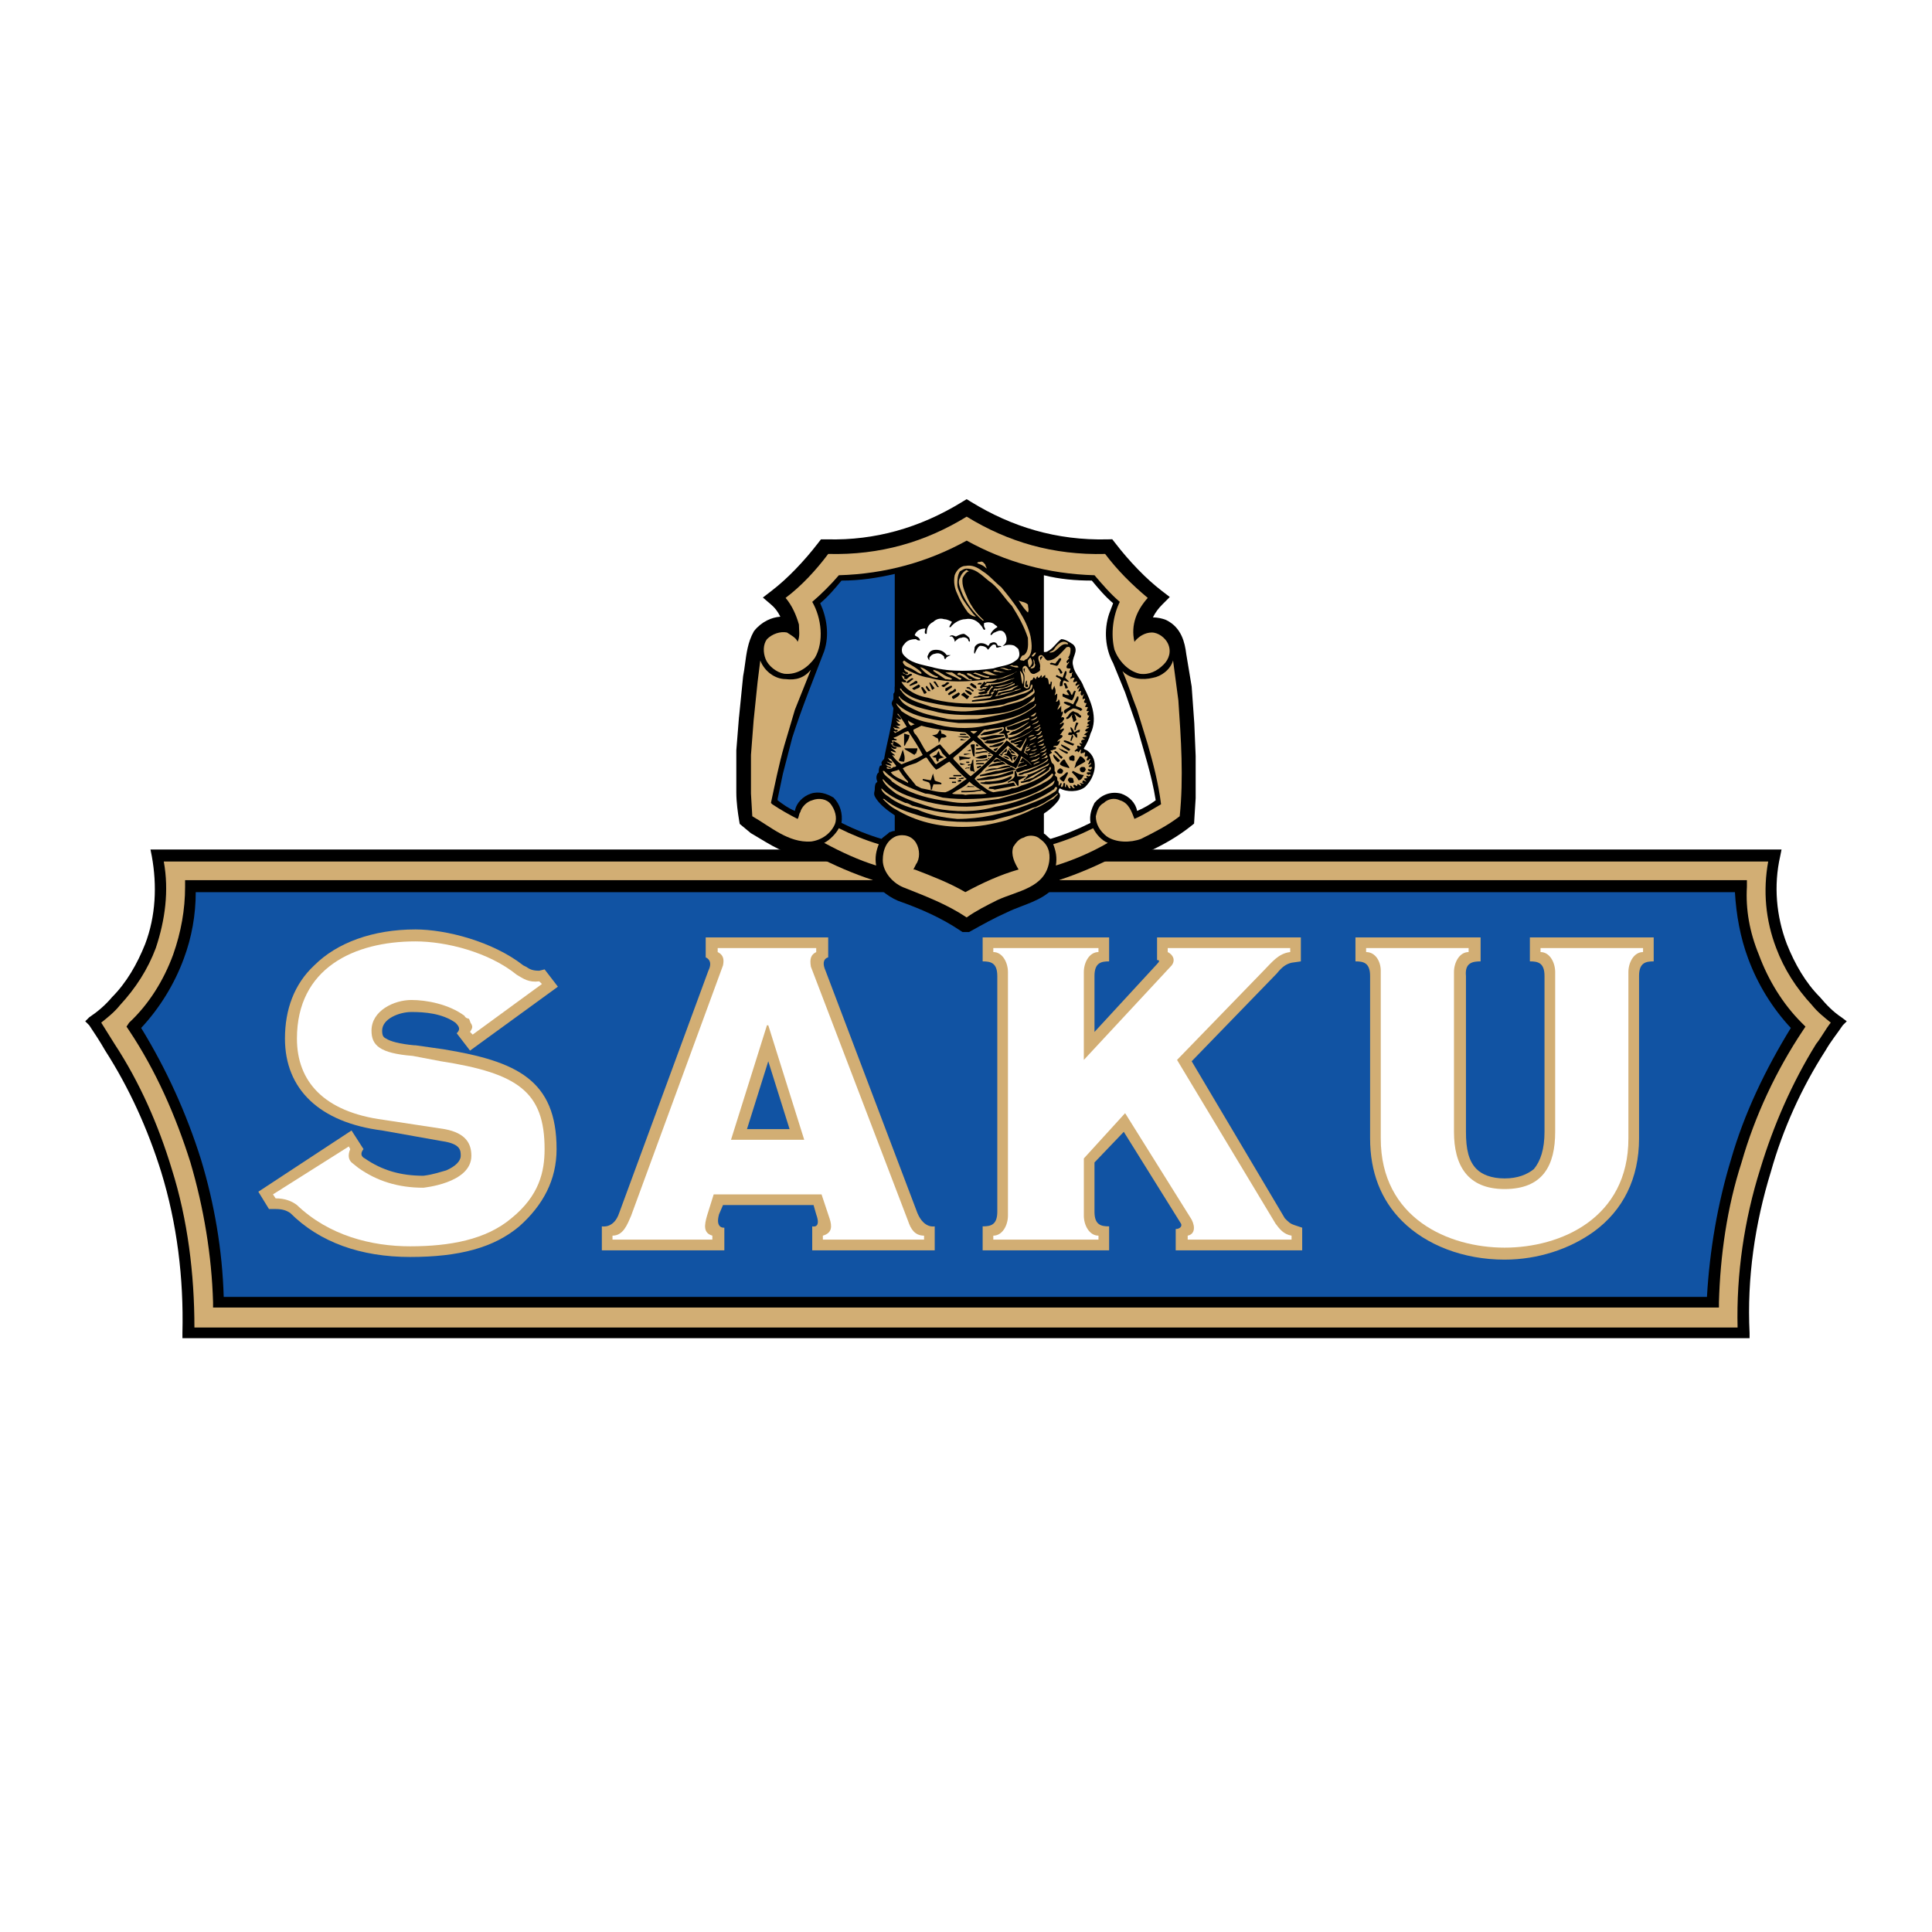<?xml version="1.0" encoding="utf-8"?>
<!-- Generator: Adobe Illustrator 13.0.0, SVG Export Plug-In . SVG Version: 6.00 Build 14948)  -->
<!DOCTYPE svg PUBLIC "-//W3C//DTD SVG 1.0//EN" "http://www.w3.org/TR/2001/REC-SVG-20010904/DTD/svg10.dtd">
<svg version="1.0" id="Layer_1" xmlns="http://www.w3.org/2000/svg" xmlns:xlink="http://www.w3.org/1999/xlink" x="0px" y="0px"
	 width="192.756px" height="192.756px" viewBox="0 0 192.756 192.756" enable-background="new 0 0 192.756 192.756"
	 xml:space="preserve">
<g>
	<polygon fill-rule="evenodd" clip-rule="evenodd" fill="#FFFFFF" points="0,0 192.756,0 192.756,192.756 0,192.756 0,0 	"/>
	<path fill-rule="evenodd" clip-rule="evenodd" d="M183.721,101.496c-0.797-0.531-1.461-1.195-2.126-1.992
		c-1.461-1.461-2.523-3.321-3.32-5.314c-1.063-2.79-1.329-5.845-0.664-8.768l0.133-0.664H15.013l0.133,0.664
		c0.531,2.923,0.398,5.978-0.664,8.768c-0.797,1.993-1.86,3.853-3.321,5.314c-0.665,0.797-1.461,1.461-2.259,1.992l-0.398,0.398
		l0.398,0.398c0.531,0.797,1.063,1.594,1.594,2.525c2.391,3.719,4.251,7.836,5.58,12.088c1.594,5.18,2.258,10.627,2.125,16.072
		v0.533h156.354v-0.533c-0.266-5.445,0.531-10.893,2.125-16.072c1.196-4.252,3.056-8.369,5.447-12.088
		c0.531-0.932,1.195-1.729,1.727-2.525l0.398-0.398L183.721,101.496L183.721,101.496z"/>
	<path fill-rule="evenodd" clip-rule="evenodd" fill="#D2AE74" d="M181.196,104.152c-2.391,3.854-4.251,8.104-5.579,12.488
		c-1.594,5.047-2.391,10.494-2.258,15.807H19.397c0-5.312-0.664-10.76-2.258-15.807c-1.328-4.385-3.188-8.635-5.712-12.488
		c-0.399-0.664-0.93-1.461-1.329-2.125c0.664-0.531,1.329-1.062,1.859-1.727c1.594-1.727,2.79-3.587,3.587-5.712
		c0.93-2.79,1.329-5.712,0.797-8.635h160.073c-0.531,2.922-0.266,5.845,0.797,8.635c0.798,2.125,1.993,3.985,3.587,5.712
		c0.531,0.664,1.196,1.195,1.86,1.727C182.127,102.691,181.729,103.488,181.196,104.152L181.196,104.152z"/>
	<path fill-rule="evenodd" clip-rule="evenodd" d="M179.735,102.027c-1.859-1.859-3.321-4.25-4.251-6.774
		c-0.93-2.258-1.328-4.517-1.195-6.775v-0.664H18.467v0.664c0,2.258-0.398,4.517-1.195,6.775c-0.93,2.524-2.391,4.915-4.384,6.774
		l-0.266,0.398l0.266,0.398c2.657,3.986,4.649,8.502,6.111,13.152c1.328,4.516,2.125,9.299,2.258,13.947v0.531h150.242v-0.531
		c0.133-4.648,0.797-9.432,2.259-13.947c1.328-4.65,3.453-9.166,6.11-13.152l0.266-0.398L179.735,102.027L179.735,102.027z"/>
	<path fill-rule="evenodd" clip-rule="evenodd" fill="#1153A3" d="M172.695,115.711c-1.329,4.383-2.126,9.033-2.392,13.682H22.319
		c-0.133-4.648-0.93-9.299-2.258-13.682c-1.461-4.65-3.454-9.033-5.978-13.152c1.859-1.992,3.321-4.383,4.251-6.907
		c0.797-2.125,1.195-4.384,1.195-6.642h153.564c0.133,2.258,0.531,4.517,1.328,6.642c0.93,2.524,2.392,4.915,4.251,6.907
		C176.148,106.678,174.023,111.061,172.695,115.711L172.695,115.711z"/>
	<path fill-rule="evenodd" clip-rule="evenodd" fill="#D2AE74" d="M98.039,95.917v-2.391h12.619v2.391
		c-0.797,0-1.461,0.133-1.461,1.462v5.578l6.243-6.774c0.266-0.266,0.266-0.398,0-0.398v-2.258h14.347v2.391l-0.93,0.133
		c-0.531,0.133-0.93,0.398-1.461,1.063c-0.133,0.133-8.502,8.768-8.502,8.768l9.299,15.674c0.398,0.398,0.531,0.531,0.93,0.664
		l0.797,0.266v2.26h-12.619v-2.127c0.398,0,0.664-0.266,0.531-0.531l-5.712-9.166l-2.923,3.057v4.914
		c0,1.328,0.664,1.461,1.461,1.461v2.393H98.039v-2.393c0.797,0,1.461-0.133,1.461-1.461V97.379
		C99.5,96.05,98.836,95.917,98.039,95.917L98.039,95.917z"/>
	<path fill-rule="evenodd" clip-rule="evenodd" fill="#FFFFFF" d="M127.264,122.086l-9.83-16.338l8.634-8.901
		c0.798-0.797,1.462-1.727,2.657-1.86v-0.398h-12.221v0.398c0.531,0.266,0.797,0.797,0.398,1.328l-8.768,9.433v-8.769
		c0-0.93,0.531-1.992,1.461-1.992v-0.398H99.102v0.398c0.93,0,1.461,1.062,1.461,1.992v24.31c0,0.93-0.531,1.992-1.461,1.992v0.398
		h10.494v-0.398c-0.93,0-1.461-1.062-1.461-1.992v-5.711l4.118-4.518l6.642,10.627c0.398,0.797,0.266,1.461-0.398,1.594v0.398
		h10.361v-0.398C128.061,123.148,127.662,122.617,127.264,122.086L127.264,122.086z"/>
	<path fill-rule="evenodd" clip-rule="evenodd" fill="#D2AE74" d="M55.53,114.646c0,3.057-1.329,5.58-3.72,7.705
		c-2.524,2.127-5.978,3.057-10.893,3.057c-4.915,0-9.033-1.461-11.956-4.385c-0.398-0.266-0.797-0.398-1.461-0.398h-0.664
		l-1.062-1.727l9.299-6.111l1.195,1.859c-0.531,0.666,0.133,0.932,0.133,0.932c1.727,1.195,3.587,1.727,5.845,1.727
		c1.063-0.133,1.728-0.398,2.259-0.531c0.93-0.398,1.461-0.93,1.461-1.461s0-1.197-1.86-1.461l-5.978-1.064l0,0
		c-6.244-0.797-9.697-4.117-9.697-9.166c0-2.922,0.93-5.445,2.922-7.306c2.258-2.258,5.845-3.586,10.096-3.586
		c3.055,0,7.705,1.195,10.76,3.586l0.266,0.133c0.398,0.266,0.664,0.399,1.329,0.399l0.531-0.133l1.328,1.728l-8.767,6.377
		l-1.329-1.729c0.398-0.398,0.266-0.664-0.133-1.062c-1.329-0.93-3.055-1.062-4.384-1.062c-1.195,0-2.922,0.664-2.922,1.859
		c0,0.531,0.133,0.664,0.398,0.797c0.399,0.266,1.329,0.531,2.79,0.664h0.133l0,0l2.79,0.398l0,0
		C51.544,105.881,55.53,107.74,55.53,114.646L55.53,114.646z"/>
	<path fill-rule="evenodd" clip-rule="evenodd" fill="#FFFFFF" d="M35.736,116.508c1.86,1.328,3.985,1.992,6.509,1.992
		c-0.132,0,4.783-0.398,4.783-3.188c0-1.197-0.531-2.26-2.657-2.658l-6.111-0.93c-5.978-0.797-8.635-3.852-8.635-8.104
		c0-7.04,5.712-9.697,11.823-9.697c3.055,0,7.306,1.063,10.096,3.322c0.664,0.398,1.195,0.797,2.258,0.664l0.266,0.266l-6.908,5.047
		l-0.266-0.266c0.266-0.398,0.266-0.531,0.133-0.797c-0.133-0.133-0.133-0.398-0.266-0.531c-0.133,0-0.398-0.133-0.398-0.266
		c-1.594-1.195-3.853-1.594-5.314-1.594c-1.727,0-3.985,1.062-3.985,3.055c0,1.461,0.797,2.26,4.118,2.525l2.79,0.531
		c7.705,1.195,10.361,3.055,10.361,8.766c0,2.26-0.531,4.65-3.321,6.908c-2.524,2.125-6.11,2.791-10.096,2.791
		c-3.852,0-8.103-1.064-11.292-4.119c-0.531-0.398-1.195-0.664-2.125-0.664l-0.266-0.398l7.572-4.783l0.133,0.266
		c-0.266,0.666-0.133,1.064,0.133,1.33L35.736,116.508L35.736,116.508L35.736,116.508z"/>
	<path fill-rule="evenodd" clip-rule="evenodd" fill="#D2AE74" d="M60.046,122.352v2.393h12.222v-2.26c0,0-0.93,0.133-0.531-1.328
		l0.398-0.93h9.033l0.266,0.93c0.531,1.461-0.398,1.195-0.398,1.195v2.393h12.221v-2.393c0,0-1.063,0.266-1.727-1.328l-9.166-24.176
		c-0.531-1.196,0.266-1.329,0.266-1.329v-1.993H70.408v1.993c0,0,0.797,0.266,0.266,1.329l-8.9,24.176c0,0,0.133,0,0,0
		C61.242,122.617,60.046,122.352,60.046,122.352L60.046,122.352z M78.776,112.654h-4.25l2.125-6.773L78.776,112.654L78.776,112.654z
		"/>
	<path fill-rule="evenodd" clip-rule="evenodd" fill="#FFFFFF" d="M90.6,121.82c0.266,0.797,0.664,1.461,1.594,1.461v0.398H82.098
		v-0.398c0.93-0.266,0.93-0.93,0.664-1.727l-0.797-2.391h-10.76l-0.664,2.125c-0.266,0.93-0.398,1.727,0.531,1.992v0.398h-9.963
		v-0.398c1.062,0,1.461-1.062,1.86-1.992l9.166-24.974c0.133-0.664,0-1.062-0.532-1.328v-0.398h9.831v0.398
		c-0.532,0.266-0.664,0.664-0.532,1.461L90.6,121.82L90.6,121.82z M72.932,113.717h7.306l-3.586-11.424h-0.133L72.932,113.717
		L72.932,113.717z"/>
	<path fill-rule="evenodd" clip-rule="evenodd" fill="#D2AE74" d="M152.636,95.917v-0.93v-1.461h1.063h8.767h2.524v2.391
		c-0.797,0-1.461,0.133-1.461,1.462v16.205c0,3.986-1.595,7.174-4.517,9.299c-2.392,1.729-5.58,2.791-8.9,2.791
		c-4.118,0-7.838-1.461-10.229-3.854c-2.126-2.125-3.188-4.914-3.188-8.236V97.379c0-1.329-0.664-1.462-1.461-1.462v-0.93v-1.461
		h1.062h8.768h2.656v1.461v0.93c-0.797,0-1.594,0.133-1.461,1.462v15.541c0,1.727,0.266,2.924,1.062,3.721
		c0.531,0.531,1.461,0.93,2.79,0.93c1.328,0,2.258-0.398,2.922-0.93c0.665-0.797,1.063-1.994,1.063-3.721V97.379
		C154.098,96.05,153.433,95.917,152.636,95.917L152.636,95.917z"/>
	<path fill-rule="evenodd" clip-rule="evenodd" fill="#FFFFFF" d="M145.064,94.589h1.461v0.398c-0.93,0-1.461,1.062-1.461,1.992
		v15.94c0,3.322,1.328,5.713,5.048,5.713c3.853,0,5.048-2.391,5.048-5.713v-15.94c0-0.93-0.531-1.992-1.461-1.992v-0.398h10.229
		v0.398c-0.93,0-1.462,1.062-1.462,1.992v16.604c0,7.971-6.774,10.895-12.354,10.895s-12.354-2.924-12.354-10.895V96.847
		c0-0.93-0.531-1.86-1.461-1.86v-0.398H145.064L145.064,94.589z"/>
	<path d="M111.258,54.171c0.678,0.883,1.465,1.801,2.3,2.66c0.746,0.768,1.533,1.487,2.315,2.089l0.836,0.643l-0.745,0.745
		c-0.401,0.401-0.714,0.831-0.937,1.287c0.451,0.008,0.898,0.096,1.285,0.25l0.072,0.033c0.744,0.371,1.208,0.926,1.508,1.572
		c0.266,0.574,0.386,1.193,0.461,1.802l0,0l0.524,3.148l0.015,0.089v-0.002l0.266,3.719v0.029l0.133,3.188v0.036v4.118v0.055
		l-0.133,2.125l-0.025,0.413l-0.322,0.258c-0.691,0.552-1.43,1.044-2.192,1.487c-0.749,0.435-1.507,0.815-2.258,1.156l-0.026,0.013
		l-0.062,0.02c-0.509,0.17-1.104,0.294-1.681,0.323c-0.39,0.019-0.784-0.002-1.158-0.079c-0.952,0.497-1.928,0.961-2.908,1.378
		c-0.929,0.395-1.867,0.753-2.804,1.059c-0.874,1.511-2.329,2.068-3.815,2.636c-0.497,0.19-1.001,0.383-1.462,0.613l-0.04,0.019
		c-1.178,0.523-2.345,1.172-3.511,1.82l-0.215,0.12h-0.234h-0.133h-0.281l-0.234-0.156c-0.969-0.646-1.958-1.189-2.965-1.661
		c-1.02-0.479-2.091-0.9-3.204-1.292l-0.055-0.022c-0.565-0.242-1.125-0.602-1.595-1.017v-0.003c-0.362-0.32-0.68-0.677-0.922-1.048
		c-0.942-0.307-1.89-0.668-2.826-1.066c-0.99-0.421-1.973-0.89-2.934-1.393c-2.118,0.355-3.819-0.671-5.474-1.67
		c-0.282-0.171-0.565-0.341-0.828-0.492l-0.081-0.046l-0.053-0.044l-0.797-0.664l-0.262-0.218l-0.058-0.343
		c-0.069-0.416-0.138-0.866-0.189-1.33c-0.054-0.487-0.091-0.988-0.091-1.479v-4.118v-0.073l0.266-3.321l0.007-0.018l0.399-3.985
		l0.007-0.071l0.003-0.02c0.081-0.404,0.132-0.785,0.183-1.169c0.145-1.091,0.295-2.222,0.849-3.217l0.049-0.087l0.034-0.043
		c0.349-0.436,0.79-0.788,1.274-1.03c0.413-0.207,0.863-0.333,1.317-0.369c-0.011-0.023-0.022-0.047-0.034-0.07
		c-0.211-0.421-0.492-0.802-0.841-1.1l-0.864-0.742l0.9-0.693c0.782-0.602,1.569-1.321,2.315-2.089
		c0.835-0.859,1.622-1.777,2.3-2.66l0.28-0.362h0.453h0.133h0.022c2.426,0.062,4.725-0.236,6.895-0.835
		c2.314-0.639,4.499-1.623,6.549-2.88l0.482-0.295l0.482,0.295c1.989,1.219,4.104,2.182,6.36,2.821
		c2.25,0.638,4.651,0.958,7.217,0.895l0.467-0.012L111.258,54.171L111.258,54.171z"/>
	<path fill-rule="evenodd" clip-rule="evenodd" fill="#D2AE74" d="M110.26,55.268c1.195,1.594,2.657,3.055,4.251,4.384
		c-1.062,1.195-1.727,2.657-1.328,4.383c0.398-0.531,1.062-0.93,1.727-0.93s1.328,0.531,1.595,1.062
		c0.398,0.797,0.132,1.594-0.399,2.125c-0.664,0.665-1.461,1.063-2.391,0.93c-1.195-0.266-2.126-1.329-2.524-2.391
		c-0.398-1.594-0.133-3.454,0.531-4.782c-0.93-0.797-1.727-1.727-2.523-2.657c-4.649-0.132-8.9-1.328-12.753-3.454
		c-3.853,2.125-8.103,3.321-12.752,3.454c-0.797,0.93-1.727,1.86-2.657,2.657c0.93,1.594,1.195,3.985,0.266,5.579
		c-0.665,0.93-1.727,1.727-3.056,1.594c-0.797-0.133-1.594-0.797-1.859-1.461s-0.266-1.461,0.133-1.993
		c0.531-0.531,1.328-0.797,1.992-0.664c0.399,0.266,0.93,0.531,1.063,0.93c0.266-0.531,0.133-1.195,0.133-1.727
		c-0.266-0.93-0.664-1.86-1.329-2.657c1.594-1.196,3.056-2.79,4.251-4.384c5.181,0.133,9.698-1.196,13.815-3.72
		C100.562,54.072,105.079,55.401,110.26,55.268L110.26,55.268z"/>
	<path fill-rule="evenodd" clip-rule="evenodd" fill="#D2AE74" d="M87.677,84.227c-0.266,0.664-0.399,1.329-0.266,2.125
		c-1.727-0.532-3.454-1.328-5.181-2.258c0.531-0.266,1.195-0.93,1.461-1.461C85.02,83.297,86.349,83.829,87.677,84.227
		L87.677,84.227z"/>
	<path fill-rule="evenodd" clip-rule="evenodd" fill="#D2AE74" d="M109.064,82.633c0.266,0.532,0.797,1.196,1.461,1.461
		c-1.594,0.93-3.454,1.727-5.181,2.258c0.133-0.797,0-1.461-0.266-2.125C106.407,83.829,107.736,83.297,109.064,82.633
		L109.064,82.633z"/>
	<path fill-rule="evenodd" clip-rule="evenodd" fill="#D2AE74" d="M91.396,84.094c0.398,0.664,0.398,1.594,0,2.125l-0.266,0.531
		h0.133c1.727,0.665,3.454,1.329,5.048,2.258c1.728-0.93,3.454-1.727,5.313-2.258l0,0c-0.398-0.664-0.797-1.461-0.531-2.258
		c0.266-0.398,0.531-0.797,1.062-0.93c0.398-0.266,1.196-0.266,1.595,0.133c0.797,0.531,1.062,1.329,0.93,2.258
		c-0.398,2.657-3.188,2.922-5.181,3.852c-1.062,0.532-2.125,1.063-3.056,1.727c-1.993-1.329-4.118-2.125-6.111-2.922
		c-1.195-0.398-2.258-1.594-2.258-2.79c0-1.062,0.399-1.992,1.329-2.391C90.201,83.165,90.998,83.43,91.396,84.094L91.396,84.094z"
		/>
	<path fill-rule="evenodd" clip-rule="evenodd" fill="#1153A3" d="M83.958,57.925c-0.664,0.797-1.329,1.594-2.125,2.258
		c0.664,1.461,0.93,3.188,0.398,4.783c-1.062,2.79-2.258,5.712-3.188,8.634l-0.93,3.587l-0.531,2.524v0.133
		c0.531,0.398,1.063,0.797,1.727,1.063c0.133-0.797,0.797-1.461,1.594-1.727c0.797-0.266,1.594,0,2.258,0.398
		c0.665,0.664,0.93,1.594,0.797,2.524c1.328,0.665,2.657,1.196,3.985,1.594c0.266-0.266,0.531-0.398,0.797-0.664
		c0.133,0,0.266-0.133,0.531-0.133V57.261C87.544,57.659,85.817,57.925,83.958,57.925L83.958,57.925z"/>
	<path fill-rule="evenodd" clip-rule="evenodd" fill="#FFFFFF" d="M104.813,83.696c1.328-0.398,2.657-0.93,3.985-1.594
		c-0.133-0.797,0.133-1.461,0.398-1.993c0.664-0.797,1.594-1.195,2.657-0.93c0.796,0.266,1.461,0.93,1.594,1.727
		c0.664-0.266,1.328-0.665,1.859-1.063c-0.398-2.524-1.195-4.915-1.859-7.306l-1.195-3.454l-1.196-2.923
		c-0.797-1.461-0.93-3.321-0.398-4.915c0.133-0.398,0.266-0.664,0.398-1.063c-0.797-0.664-1.461-1.461-2.125-2.258
		c-1.595,0-3.188-0.133-4.782-0.532v25.771C104.415,83.297,104.548,83.563,104.813,83.696L104.813,83.696z"/>
	<path fill-rule="evenodd" clip-rule="evenodd" d="M98.836,56.729c0.664,0.93,1.461,1.86,2.258,2.524
		c0.664,0.532,1.859,0.266,1.859,1.329c-0.132,1.594,0.665,2.79,0.399,4.251c0.398,0,0.797,0.398,1.195,0.133
		c0.531-0.266,0.797-0.797,1.328-1.196c0.398,0,0.797,0.266,1.195,0.532c0.665,0.664-0.266,1.328,0,2.125
		c0.133,0.797,0.798,1.329,1.063,2.125c0.664,1.329,1.461,3.056,0.664,4.649c-0.133,0.532-0.398,1.063-0.664,1.461
		c0,0.133,0.266,0.133,0.398,0.266c0.531,0.398,0.797,1.063,0.664,1.86c-0.133,0.664-0.398,1.195-0.93,1.727
		c-0.665,0.531-1.86,0.531-2.524,0.133c-0.133,0.133-0.133,0.266-0.133,0.398c0.266,0.266,0.133,0.531,0,0.797
		c-0.797,1.063-1.859,1.594-2.923,2.125c-2.922,1.196-6.509,1.461-9.697,0.664c-1.196-0.266-2.524-0.664-3.587-1.195
		c-0.797-0.531-1.727-1.196-2.125-1.993c-0.133-0.266,0-0.531,0-0.664s0-0.532,0.133-0.664l0.133-0.133
		c-0.133-0.266-0.133-0.531,0-0.797l0.133-0.133c0-0.266,0-0.398,0.132-0.665c0.266,0,0.133-0.132,0.133-0.266
		c0-0.132,0.132-0.266,0.266-0.398c0.266-1.594,0.797-3.321,0.93-5.048c0-0.133-0.266-0.398-0.133-0.664l0.133-0.266
		c0-0.133,0-0.266,0-0.532c0,0,0.133-0.132,0.133-0.266c0-0.133,0-0.266,0-0.398c0,0,0-0.132,0.133-0.266
		c0-0.133,0-0.398,0.133-0.664c0,0,0.266,0,0.266-0.133c0-0.398,0.132-0.665,0.132-1.063c-0.132-0.133-0.132-0.398,0-0.664
		c0.133-0.133-0.132-0.266-0.132-0.398c-0.266-0.266-0.266-0.797,0-1.196c0.132-0.398,0.664-0.664,1.062-0.664h0.133
		c-0.133-0.398,0.133-0.664,0.266-0.93c0.398-0.133,0.664-0.266,1.063-0.133c0.132-0.266,0.398-0.665,0.797-0.797
		c0.531-0.398,1.328-0.266,1.993,0c0.133,0.398,0.266-0.133,0.531-0.133l0.398-0.133c0-0.133-0.266-0.266-0.266-0.398
		c-0.398-0.797-0.797-1.461-0.93-2.391c-0.133-0.797,0-1.727,0.664-2.125c0.133-0.266,0.531-0.266,0.797-0.398l1.594-0.266
		C98.438,55.667,98.569,56.463,98.836,56.729L98.836,56.729z"/>
	<path fill-rule="evenodd" clip-rule="evenodd" fill="#D2AE74" d="M98.304,56.331c0,0.133,0.134,0.266,0.134,0.398
		c-0.266-0.266-0.532-0.398-0.931-0.531c0-0.133,0.133-0.133,0.267-0.133C98.039,55.932,98.172,56.198,98.304,56.331L98.304,56.331z
		"/>
	<path fill-rule="evenodd" clip-rule="evenodd" fill="#D2AE74" d="M98.039,56.995c0.664,0.398,1.195,1.063,1.859,1.594
		c1.328,1.594,2.523,3.188,2.923,4.915c0.132,0.797,0.266,1.727-0.399,2.258c-0.133,0-0.266,0.266-0.398,0.133
		c-0.133,0-0.266,0-0.266-0.133c0.133-0.133,0.133-0.398,0.398-0.398c0.531-0.398,0.398-1.196,0.398-1.727
		c-0.398-1.195-0.93-2.125-1.594-3.188c-0.664-0.664-1.195-1.594-1.992-2.258c-0.797-0.532-1.462-1.461-2.524-1.461
		c-0.266,0-0.398,0.133-0.664,0.266c-0.266,0.398-0.266,0.93-0.266,1.329s0.266,0.797,0.398,1.195
		c0.266,0.532,0.797,1.196,1.195,1.727l0.266,0.266c-0.266,0-0.532-0.133-0.797-0.398c-0.398-0.531-0.797-1.195-1.062-1.86
		c-0.266-0.531-0.398-1.195-0.266-1.86c0.133-0.398,0.531-0.93,1.062-0.93C96.976,56.331,97.507,56.596,98.039,56.995L98.039,56.995
		z"/>
	<path fill-rule="evenodd" clip-rule="evenodd" fill="#D2AE74" d="M96.71,56.995c-0.266,0-0.532,0.398-0.665,0.664
		c-0.133,0.797,0.266,1.461,0.531,2.126c0.266,0.531,0.664,1.195,1.196,1.727l0.398,0.399h-0.133
		c-0.931-0.797-1.728-1.86-2.126-2.923c-0.133-0.398-0.398-0.93-0.133-1.329c0.133-0.398,0.398-0.664,0.664-0.797
		C96.577,56.995,96.71,56.995,96.71,56.995L96.71,56.995z"/>
	<path fill-rule="evenodd" clip-rule="evenodd" fill="#D2AE74" d="M102.555,60.316c0,0.266,0.133,0.531,0,0.797l-0.133-0.133
		c-0.266-0.266-0.531-0.664-0.797-1.062l0,0C101.891,60.05,102.289,60.05,102.555,60.316L102.555,60.316z"/>
	<path fill-rule="evenodd" clip-rule="evenodd" fill="#FFFFFF" d="M97.905,62.441c0.134,0.133,0.134,0.265,0.267,0.398
		c0.266,0,0-0.266,0-0.398v-0.266c0.266-0.133,0.797-0.133,1.062,0.133c0.133,0.133,0.266,0.133,0.266,0.266
		c-0.266,0.132-0.531,0.398-0.664,0.664v0.133c0.133,0,0.266-0.266,0.398-0.266c0.266-0.133,0.531-0.266,0.797-0.133
		s0.398,0.531,0.398,0.797s-0.133,0.532-0.398,0.665h0.133c0.266-0.133,0.797-0.133,1.062,0c0.133,0.132,0.398,0.266,0.398,0.398
		c0.133,0.398,0.133,0.797-0.266,1.062c-0.664,0.531-1.461,0.531-2.258,0.797c-1.993,0.266-4.251,0.399-6.111-0.132
		c-1.063-0.266-2.258-0.399-2.923-1.329c-0.133-0.266-0.133-0.665,0.133-0.93c0.266-0.399,0.664-0.532,1.195-0.532
		c0.133,0.133,0.266,0.133,0.398,0.133c0-0.133-0.133-0.266-0.133-0.266c-0.133-0.133-0.266-0.133-0.398-0.266
		c0.133-0.398,0.531-0.665,1.063-0.665c0,0.133-0.133,0.399,0,0.532h0.132c0-0.532,0.133-0.93,0.665-1.196
		c0.266-0.266,0.664-0.398,1.063-0.266c0.265,0,0.531,0.133,0.796,0.266c-0.132,0.266-0.266,0.399-0.266,0.532h0.133
		c0.266-0.398,0.93-0.797,1.461-0.797C96.976,61.644,97.507,61.91,97.905,62.441L97.905,62.441z"/>
	<path fill-rule="evenodd" clip-rule="evenodd" d="M96.71,63.637c0,0.133,0.132,0.266,0,0.398c0,0-0.133-0.133-0.133-0.266
		c-0.133-0.133-0.398-0.266-0.664-0.133c-0.266,0-0.398,0.133-0.664,0.398l0,0c0-0.266-0.133-0.398-0.266-0.531
		c-0.132,0-0.132,0-0.266,0c0.266-0.266,0.532,0,0.665,0c0.266-0.133,0.531-0.266,0.797-0.266
		C96.444,63.371,96.577,63.504,96.71,63.637L96.71,63.637z"/>
	<path fill-rule="evenodd" clip-rule="evenodd" fill="#D2AE74" d="M106.54,64.168v0.133c-0.797-0.266-1.062,0.93-1.859,0.797
		c0.133-0.133,0.398-0.133,0.531-0.398C105.478,64.301,106.009,63.77,106.54,64.168L106.54,64.168z"/>
	<path fill-rule="evenodd" clip-rule="evenodd" d="M99.5,64.301c0,0,0,0.133,0.133,0.133s0.266,0,0.266,0.132l0,0
		c-0.133-0.132-0.531,0.266-0.531-0.132c0-0.133-0.133-0.133-0.266-0.133c-0.266,0.133-0.398,0.398-0.532,0.531
		c-0.132-0.266-0.397-0.398-0.796-0.398c-0.267,0.132-0.399,0.531-0.532,0.797c-0.133-0.133,0-0.398,0-0.665
		c0.133-0.265,0.399-0.398,0.664-0.398c0.267,0,0.532,0.133,0.664,0.266c0.134,0,0.134-0.266,0.267-0.266
		C99.102,64.035,99.367,64.035,99.5,64.301L99.5,64.301z"/>
	<path fill-rule="evenodd" clip-rule="evenodd" fill="#D2AE74" d="M106.806,64.7c0,0.266,0,0.664-0.266,0.93l0,0
		c0.133,0,0.133,0,0.133,0c0,0.133-0.266,0.266-0.266,0.398c0,0,0,0.133,0.133,0.133c0-0.133,0.133-0.133,0.133-0.133
		c0,0.133-0.266,0.266-0.266,0.532c0,0.132,0.133,0.132,0.266,0.132c0,0,0,0,0.133,0c0,0.133-0.133,0.266-0.133,0.399
		c0.133,0.266,0.531-0.266,0.266,0.133c0,0.133,0,0.133,0,0.266c-0.133,0-0.133,0.133-0.133,0.133v0.133
		c0.133-0.133,0.266-0.133,0.398-0.133c0,0.133-0.133,0.266-0.133,0.398c0.133,0.133,0.266-0.133,0.399,0
		c0,0.133-0.267,0.266-0.134,0.399c0.134,0,0.134-0.133,0.399-0.133c-0.134,0.133-0.266,0.266-0.266,0.398
		c0.132,0.133,0.132-0.133,0.266-0.133c0,0.133-0.134,0.266-0.134,0.398c0,0.133,0.134,0,0.134,0h0.133c0,0.133-0.133,0.266,0,0.399
		c0.133,0.133,0.133,0,0.266-0.133c0,0.133-0.133,0.266-0.133,0.532h0.133c0-0.133,0.133,0,0.133,0c0,0.133-0.266,0.266,0,0.398
		h0.133c0,0.133-0.133,0.266-0.133,0.398h0.266c0,0.133-0.133,0.266-0.133,0.399h0.266c-0.133,0.132-0.266,0.265-0.133,0.398
		c0,0.133,0.133,0,0.133,0c0,0.266-0.266,0.398-0.133,0.532c0,0,0.133,0,0.266,0c-0.133,0.133-0.398,0.133-0.266,0.398h0.133
		c0,0.133-0.266,0.133-0.266,0.266c0.133,0,0.133,0,0.266,0c0,0.133-0.398,0.133-0.398,0.398c0.133,0,0.133,0.133,0.266,0
		c0,0.133-0.133,0.133-0.266,0.266l-0.133,0.133c0.133,0,0.266,0,0.266,0.133c-0.133,0.132-0.398,0-0.398,0.132
		c0.133,0.133,0.133,0.133,0.266,0.133c-0.133,0.132-0.398,0-0.398,0.266c0,0.133,0.133,0.133,0.133,0.133
		c-0.133,0.133-0.399-0.133-0.266,0.133l0.133,0.133c-0.133,0.133-0.267,0-0.267,0h-0.132v0.133c0,0.133,0.132,0.133,0.132,0.133
		c-0.132,0-0.132,0-0.132,0c-0.134,0.133-0.267,0.266-0.267,0.266c0.133,0.133,0.133,0,0.267,0c0.132,0.133,0.132,0.133,0.132,0.133
		c0.134-0.133,0.134-0.266,0.267-0.266c0,0.133-0.133,0.266,0,0.398l0,0c0.133-0.133,0.266,0,0.266-0.133h0.133
		c0,0.133-0.133,0.398,0,0.398c0,0.133,0,0,0.133,0h0.133c0,0.133-0.133,0.266-0.133,0.398h0.133c0,0,0.133,0,0.133-0.133h0.133
		c-0.133,0.133-0.133,0.398-0.266,0.532h0.133c0.133-0.133,0.133-0.133,0.133-0.133c0.133,0,0,0.133,0,0.133l-0.133,0.132
		c-0.133,0.133,0,0.133,0,0.133c0.133,0,0.266,0,0.266,0c0,0.133,0,0.133-0.133,0.266c-0.133,0-0.133-0.133-0.266,0
		c0,0.133,0.133,0.133,0.133,0.133c0,0.133,0.266,0,0.133,0.133c0,0-0.133,0-0.266,0c0,0-0.133,0-0.133,0.133
		c0,0,0.133,0,0.133,0.133c0.133,0,0.133-0.133,0.266,0c0,0.133-0.133,0.133-0.266,0.133c0,0-0.133-0.133-0.133,0l0,0v0.133
		c0.133,0,0.133,0,0.133,0c-0.133,0.133-0.266,0-0.398,0.133l0,0c0.133,0.133,0.133,0.133,0.266,0.266c-0.133,0-0.398-0.266-0.398,0
		c-0.133,0.133,0.133,0.133,0.133,0.133c-0.133,0.132-0.266,0-0.398,0l0,0c0,0.132,0.133,0.132,0.133,0.266
		c-0.133,0-0.267-0.133-0.267-0.133c-0.132,0-0.132,0-0.132,0s0,0,0,0.133l0,0c-0.134,0.133-0.267-0.266-0.399,0
		c0,0.133,0.133,0.133,0.133,0.266c-0.266,0-0.266-0.266-0.398-0.266s0,0.133,0,0.266h-0.133c-0.133-0.133-0.133-0.266-0.266-0.399
		c-0.133,0.133,0,0.399-0.133,0.266s0.133-0.398-0.133-0.398c-0.133,0.132,0,0.398-0.266,0.398c-0.133-0.133,0.133-0.266,0-0.398
		c-0.133,0-0.133,0.266-0.266,0.266c0-0.133,0-0.266,0-0.399c-0.266-0.133,0-0.398-0.266-0.531l-0.133-0.133
		c0.133-0.133,0.133-0.266,0-0.398c0-0.133,0-0.133,0-0.133c0-0.266,0-0.531-0.266-0.665c-0.133-0.266-0.133-0.531-0.266-0.797
		c0-0.133,0.266-0.133,0.266-0.266l-0.133-0.133c0-0.133,0.133,0,0.266-0.133c0,0,0.398,0,0.266-0.266c-0.133,0-0.133,0-0.266,0
		c0-0.133,0.266-0.133,0.398-0.133c0.133-0.133,0.266-0.266,0.266-0.532c0,0-0.133,0.133-0.266,0.133
		c0.133-0.266,0.398-0.266,0.531-0.531c0,0,0-0.133-0.133-0.133h-0.133c0.133-0.133,0.266-0.398,0.398-0.531
		c0-0.133,0-0.133,0-0.133c-0.133,0-0.266,0.133-0.398,0.133c0.133-0.266,0.398-0.398,0.398-0.664
		c-0.133-0.133-0.266,0.133-0.398,0.133c0-0.133,0.133-0.133,0.266-0.266c0-0.133,0.266-0.266,0.133-0.398
		c-0.133-0.133-0.266,0-0.266,0c0-0.133,0.133-0.266,0.133-0.399c0,0,0.133-0.133,0-0.133v-0.132l-0.133,0.132
		c0-0.132,0-0.398,0-0.531s0-0.133,0-0.133c-0.133,0.133-0.133,0.266-0.398,0.398c0.133-0.266,0.133-0.398,0.266-0.531
		c0-0.133,0-0.398-0.133-0.531c0,0,0,0.266-0.266,0.266c0.133-0.266,0.133-0.531,0.133-0.797l0,0c-0.133,0-0.133,0.133-0.266,0.133
		c0.133-0.266,0.133-0.532,0-0.797v-0.132c-0.133,0.132-0.133,0.398-0.266,0.398c-0.133-0.266,0-0.531,0-0.797
		c-0.133,0-0.133,0-0.133,0c0,0.133,0,0.266-0.133,0.266c-0.133-0.266,0-0.531-0.266-0.664h-0.133c0-0.133,0-0.133,0-0.266
		c-0.133,0-0.266,0.266-0.398,0.266c0,0,0.133-0.133,0-0.266c-0.133,0.133-0.133,0.266-0.266,0.266s0-0.133-0.133-0.133
		c-0.133,0.133-0.133,0.266-0.133,0.266c-0.133,0-0.133-0.266-0.266-0.133c0,0.133-0.134,0.266-0.266,0.266
		c-0.134,0.266,0,0.797-0.399,0.797c-0.133,0-0.133-0.133-0.266-0.133c0-0.398,0.133-0.93,0-1.328
		c-0.133-0.133-0.133-0.399-0.133-0.532c0-0.132,0.133-0.266,0.266-0.266c0.398,0.133,0.398,0.93,0.931,0.797
		c0.266-0.133,0.664-0.266,0.531-0.532c0.133-0.531-0.266-0.797-0.133-1.195c0.133-0.133,0.133-0.133,0.266-0.133
		c0.266,0,0.398,0.531,0.664,0.531c0.797,0,1.328-0.797,1.859-1.329C106.54,64.566,106.673,64.434,106.806,64.7L106.806,64.7z"/>
	<path fill-rule="evenodd" clip-rule="evenodd" d="M94.452,65.364c0.133,0,0.266,0,0.399,0l0,0
		c-0.266,0.133-0.399,0.133-0.532,0.398c-0.132,0-0.132-0.266-0.132-0.266c-0.266-0.266-0.532-0.398-0.93-0.266
		c-0.133,0-0.398,0.133-0.531,0.398c0,0.133,0,0.133,0,0.266c-0.133-0.133-0.266-0.398-0.133-0.531
		c0.133-0.398,0.399-0.531,0.797-0.531S94.187,64.965,94.452,65.364L94.452,65.364z"/>
	<path fill-rule="evenodd" clip-rule="evenodd" fill="#D2AE74" d="M103.353,65.098c0,0.133-0.133,0.266-0.266,0.398c0,0,0,0-0.134,0
		v-0.133C103.087,65.364,103.087,65.098,103.353,65.098L103.353,65.098z"/>
	<path fill-rule="evenodd" clip-rule="evenodd" d="M104.017,65.497c0,0.133-0.133,0.133-0.133,0.266c-0.133,0.133,0,0.266,0,0.398
		l0,0c0-0.266-0.266-0.531,0-0.664H104.017L104.017,65.497z"/>
	<path fill-rule="evenodd" clip-rule="evenodd" d="M105.876,65.762c0,0.133-0.266,0.398-0.266,0.531
		c-0.133,0.133-0.133,0.133-0.133,0.133c-0.266,0-0.398-0.133-0.664-0.133c0,0-0.133-0.133,0-0.133c0.133-0.133,0.398,0.133,0.531,0
		c0-0.133,0.266-0.266,0.266-0.398C105.743,65.629,105.876,65.629,105.876,65.762L105.876,65.762z"/>
	<path fill-rule="evenodd" clip-rule="evenodd" fill="#D2AE74" d="M102.821,65.629c0.132,0.266,0.266,0.531,0,0.797
		c0,0,0,0.133-0.134,0.133c-0.133-0.266-0.133-0.532-0.133-0.665C102.688,65.762,102.688,65.629,102.821,65.629L102.821,65.629z"/>
	<path fill-rule="evenodd" clip-rule="evenodd" fill="#D2AE74" d="M103.22,66.161c0.133,0.266,0,0.266,0,0.399
		c-0.133,0.132-0.267,0.132-0.398,0.132c0-0.132,0.132-0.132,0.266-0.266c0.133-0.266,0-0.398,0-0.664
		C103.22,65.895,103.22,66.028,103.22,66.161L103.22,66.161z"/>
	<path fill-rule="evenodd" clip-rule="evenodd" fill="#D2AE74" d="M91.928,67.091v0.133c-0.266,0-0.531-0.266-0.797-0.399
		c-0.398-0.265-0.93-0.265-1.063-0.797l0.133-0.133C90.732,66.293,91.396,66.56,91.928,67.091L91.928,67.091z"/>
	<path fill-rule="evenodd" clip-rule="evenodd" fill="#D2AE74" d="M101.492,66.426l0.133,0.133c-0.266,0.132-0.664-0.133-0.93-0.133
		c0.133,0,0.266-0.133,0.398,0C101.227,66.426,101.359,66.426,101.492,66.426L101.492,66.426z"/>
	<path fill-rule="evenodd" clip-rule="evenodd" d="M106.009,67.091c-0.133,0.133-0.133,0.133-0.133,0.133
		c-0.133,0-0.133-0.266-0.266-0.399c0,0-0.133-0.133,0-0.133h0.133L106.009,67.091L106.009,67.091z"/>
	<path fill-rule="evenodd" clip-rule="evenodd" d="M102.289,66.692c-0.133,0.133,0,0.399,0,0.532l0,0
		c0-0.133-0.266-0.399-0.133-0.532C102.289,66.692,102.289,66.692,102.289,66.692L102.289,66.692z"/>
	<path fill-rule="evenodd" clip-rule="evenodd" fill="#D2AE74" d="M100.695,66.825c0.133-0.133,0.133,0,0.266,0h-0.133
		c-0.398,0.133-0.664-0.133-0.93-0.133h-0.133C100.031,66.56,100.43,66.692,100.695,66.825L100.695,66.825z"/>
	<path fill-rule="evenodd" clip-rule="evenodd" fill="#D2AE74" d="M93.522,67.489c0,0,0.133,0,0,0.133
		c-0.664,0-1.329-0.531-1.727-1.062l0,0C92.459,66.692,92.858,67.356,93.522,67.489L93.522,67.489z"/>
	<path fill-rule="evenodd" clip-rule="evenodd" fill="#D2AE74" d="M92.725,67.622c1.859,0.531,3.985,0.398,5.978,0.133
		c0.531,0,1.062,0,1.594-0.266c0.398-0.133,0.797-0.266,1.195-0.531l0,0c-0.133,0.133-0.266,0.133-0.398,0.266
		c-0.531,0.266-1.062,0.531-1.594,0.531c-0.398,0.266-0.797,0.266-1.062,0.266c-0.134,0.133,0,0.133,0,0.133l0,0
		c0.664,0,1.328,0,1.859-0.266c0.398-0.133,0.664-0.133,0.93-0.266c0,0-0.133,0.133-0.266,0.133
		c-0.664,0.266-1.328,0.531-2.125,0.531c0,0.133,0,0.133,0,0.133l-0.133-0.133l-0.134,0.133c0,0,0,0-0.132,0h-0.266
		c0.132-0.133,0.266-0.133,0.266-0.266c-0.134,0-0.134-0.133-0.266-0.133c-0.133,0.266-0.267,0.266-0.398,0.531
		c0,0,0,0.133,0.132,0.133c0,0,0.134,0,0.134-0.133c0.133,0,0.398,0,0.53,0c-0.132,0-0.266,0.133-0.266,0.266
		c0-0.133,0-0.133,0-0.133c-0.265,0-0.398,0.133-0.664,0.133c-0.133,0-0.133,0-0.133,0c0.267,0.133,0.532,0.133,0.665,0l0,0
		l0.132,0.133l-0.664,0.133v0.132c0.265,0.133,0.399,0,0.664,0c0,0,0.134,0,0.266-0.132h-0.132l0.132-0.133l0,0
		c0.134-0.133,0.267-0.398,0.399-0.531l0.133,0.132c-0.266,0.133-0.398,0.398-0.398,0.532c-0.134,0,0,0.132,0,0.132l0,0
		c-0.134,0.133-0.266,0-0.531,0.133c-0.133,0-0.532,0-0.665,0.133c-0.132,0-0.398,0-0.398,0.133l0,0
		c0.532,0,0.931-0.133,1.461-0.133c0.134,0,0.399,0,0.399-0.266c0,0,0,0-0.133,0c0.133-0.266,0.266-0.132,0.398-0.266l0,0
		l-0.266,0.399v0.133c0,0-0.133,0-0.133,0.133c-0.664,0.133-1.196,0.133-1.86,0.266v0.133c1.196-0.133,2.391-0.133,3.454-0.531
		c0.797-0.133,1.461-0.398,2.125-0.665c0.133,0,0.267-0.133,0.267-0.398c0.132,0,0-0.133,0.132-0.133c0.134,0.133,0,0.266,0,0.398
		c-0.398,0.531-1.062,0.531-1.727,0.797c-0.93,0.266-1.992,0.398-3.055,0.664c-1.86,0.133-3.853,0-5.58-0.531
		c-0.797-0.133-1.461-0.399-2.125-0.93c-0.266-0.265-0.399-0.398-0.532-0.664l0,0c0.133,0,0.398,0.133,0.532,0
		c-0.133,0,0-0.133-0.133-0.133c-0.266-0.133-0.266-0.266-0.398-0.531c0.133,0.133,0.398,0.133,0.266,0.266
		c0,0.133,0.132,0.133,0.266,0.133c0.133-0.133,0.266-0.266,0.531-0.398c0,0,0-0.133-0.133-0.133s-0.266,0.133-0.398,0.133
		c-0.133-0.133-0.399-0.133-0.399-0.266c0.133,0,0.266,0.266,0.532,0.133c0-0.266-0.266-0.133-0.266-0.266
		c-0.132-0.133-0.132-0.133-0.132-0.266C90.998,67.091,91.795,67.489,92.725,67.622L92.725,67.622z"/>
	<path fill-rule="evenodd" clip-rule="evenodd" fill="#D2AE74" d="M100.43,67.091h0.133l0,0h-0.797
		c-0.133-0.133-0.531,0-0.664-0.133c0-0.133,0.133,0,0.133-0.133C99.633,66.958,100.031,67.091,100.43,67.091L100.43,67.091z"/>
	<path fill-rule="evenodd" clip-rule="evenodd" d="M106.407,67.091c0,0.266-0.133,0.398-0.133,0.531
		c0.133,0.133,0.266,0.266,0.398,0.398c0.133,0,0,0-0.133,0s-0.266-0.133-0.398-0.133c-0.133,0.133-0.133,0.398-0.133,0.532
		c-0.133,0-0.266,0.132-0.266,0c0-0.266,0-0.399,0.133-0.532c-0.133-0.266-0.398-0.266-0.531-0.398c0,0,0-0.133,0.133-0.133
		c0.133,0.133,0.398,0.133,0.531,0.266c0.133-0.266,0.133-0.398,0.266-0.664C106.407,66.958,106.407,66.958,106.407,67.091
		L106.407,67.091z"/>
	<path fill-rule="evenodd" clip-rule="evenodd" fill="#D2AE74" d="M102.023,67.224c0.133,0.266,0.133,0.664,0,1.062l0,0
		c-0.133-0.398-0.133-0.93-0.266-1.328C101.891,66.958,101.891,67.091,102.023,67.224L102.023,67.224z"/>
	<path fill-rule="evenodd" clip-rule="evenodd" fill="#D2AE74" d="M94.851,67.622c0,0.133,0.132,0,0.132,0.133
		c-0.132,0.133-0.398,0-0.664,0c-0.398-0.266-0.797-0.531-1.195-0.797c0,0,0,0,0-0.133C93.788,66.958,94.187,67.489,94.851,67.622
		L94.851,67.622z"/>
	<path fill-rule="evenodd" clip-rule="evenodd" fill="#D2AE74" d="M99.633,67.356h0.133H99.633h-0.664
		c-0.266,0-0.531-0.133-0.93-0.266c0-0.133,0.265,0,0.265-0.133C98.836,66.958,99.102,67.356,99.633,67.356L99.633,67.356z"/>
	<path fill-rule="evenodd" clip-rule="evenodd" fill="#D2AE74" d="M95.78,67.622c0.133,0,0.133,0.133,0.133,0.133
		c-0.133,0.133-0.266,0-0.266,0c-0.398-0.266-0.93-0.398-1.329-0.664l0,0c0.266,0,0.532,0,0.664,0
		C95.249,67.224,95.515,67.489,95.78,67.622L95.78,67.622z"/>
	<path fill-rule="evenodd" clip-rule="evenodd" fill="#D2AE74" d="M98.703,67.489c0,0,0,0.133-0.134,0.133
		c-0.397,0-0.929-0.266-1.328-0.398h-0.133c0-0.133,0.133,0,0.133-0.133C97.773,67.224,98.172,67.489,98.703,67.489L98.703,67.489z"
		/>
	<path fill-rule="evenodd" clip-rule="evenodd" fill="#D2AE74" d="M97.241,67.489c0.133,0,0.399,0.133,0.532,0.133
		c0.132,0,0,0.133,0,0.133c-0.399,0.133-0.797-0.266-1.196-0.398l-0.133-0.133c0.133-0.133,0.266,0,0.398,0
		C96.976,67.356,97.108,67.356,97.241,67.489L97.241,67.489z"/>
	<path fill-rule="evenodd" clip-rule="evenodd" fill="#D2AE74" d="M96.71,67.755c0.132,0,0.266,0,0.266,0.133
		c-0.532,0-0.797-0.398-1.196-0.531c-0.133,0-0.266,0-0.266-0.133c0.133-0.133,0.266-0.133,0.398,0
		C96.179,67.224,96.444,67.489,96.71,67.755L96.71,67.755z"/>
	<path fill-rule="evenodd" clip-rule="evenodd" d="M91.131,67.755L91.131,67.755c-0.266,0.133-0.398,0.398-0.664,0.398
		c0-0.133,0-0.133,0.133-0.266C90.732,67.888,90.998,67.489,91.131,67.755L91.131,67.755z"/>
	<path fill-rule="evenodd" clip-rule="evenodd" d="M102.422,67.888c0.133,0.133-0.133,0.532,0.133,0.398c0,0.133,0,0.133,0,0.266
		c-0.133,0-0.266,0-0.266-0.132C102.289,68.286,102.289,68.021,102.422,67.888L102.422,67.888L102.422,67.888z"/>
	<path fill-rule="evenodd" clip-rule="evenodd" fill="#D2AE74" d="M100.961,68.153c-0.531,0.133-0.93,0.398-1.594,0.398
		c0,0,0,0-0.133,0h-0.133c0.664-0.132,1.461-0.266,1.992-0.531l0,0L100.961,68.153L100.961,68.153z"/>
	<path fill-rule="evenodd" clip-rule="evenodd" d="M106.54,68.552c0,0.133-0.133,0.133-0.133,0.133h-0.133
		c0-0.133,0-0.265-0.133-0.398c0-0.133,0-0.133,0.133-0.133S106.407,68.419,106.54,68.552L106.54,68.552z"/>
	<path fill-rule="evenodd" clip-rule="evenodd" d="M91.529,68.021v0.133l-0.664,0.266h-0.133c0-0.133,0.133-0.133,0.266-0.266
		C91.131,68.153,91.396,67.755,91.529,68.021L91.529,68.021z"/>
	<path fill-rule="evenodd" clip-rule="evenodd" d="M93.522,68.286c0,0.133,0.133,0.133,0.133,0.266c-0.133,0-0.133,0-0.133,0
		l-0.398-0.531c0,0,0-0.133,0,0C93.389,67.888,93.389,68.153,93.522,68.286L93.522,68.286z"/>
	<path fill-rule="evenodd" clip-rule="evenodd" d="M94.717,68.153c-0.133,0.133-0.398,0.266-0.531,0.398c0,0-0.133,0-0.266-0.132
		c0,0,0.133-0.133,0.266-0.133C94.319,68.286,94.452,67.888,94.717,68.153L94.717,68.153z"/>
	<path fill-rule="evenodd" clip-rule="evenodd" d="M98.039,68.153c0,0-0.134,0-0.134,0.133c0,0-0.132,0-0.265,0h-0.133
		C97.64,68.021,97.905,68.153,98.039,68.153L98.039,68.153z"/>
	<path fill-rule="evenodd" clip-rule="evenodd" fill="#D2AE74" d="M101.227,68.286c-0.531,0.266-1.062,0.398-1.594,0.531l0,0
		c-0.133,0-0.133,0-0.266,0.133c0-0.133,0-0.133,0-0.133l-0.266,0.133c0-0.398,0.398-0.133,0.531-0.266
		c0.531,0,1.062-0.265,1.594-0.531V68.286L101.227,68.286z"/>
	<path fill-rule="evenodd" clip-rule="evenodd" d="M97.375,68.419c0,0.132,0.132,0.265,0,0.265c-0.266,0-0.398-0.265-0.664-0.398
		c0.132,0,0.132,0,0.132-0.133C97.108,68.153,97.241,68.419,97.375,68.419L97.375,68.419z"/>
	<path fill-rule="evenodd" clip-rule="evenodd" d="M93.256,68.685c-0.133,0-0.133,0.133-0.266,0.133l-0.266-0.664
		c0,0,0-0.133,0.133,0L93.256,68.685L93.256,68.685z"/>
	<path fill-rule="evenodd" clip-rule="evenodd" fill="#D2AE74" d="M101.625,68.419c-0.266,0.132-0.531,0.265-0.664,0.398
		c-0.398,0.133-0.797,0.133-1.195,0.266c-0.133,0-0.266,0.132-0.266,0.266c0.133,0,0.266,0,0.398-0.133
		c0.531-0.132,1.062-0.132,1.461-0.398c0.266,0,0.398-0.133,0.531-0.133c-0.133,0.133-0.531,0.266-0.664,0.266
		c-0.664,0.266-1.328,0.399-1.992,0.532c0.266-0.133,0.266-0.398,0.398-0.532l0,0l0,0c0.398,0,0.797-0.133,1.195-0.266
		C101.094,68.552,101.359,68.419,101.625,68.419L101.625,68.419z"/>
	<path fill-rule="evenodd" clip-rule="evenodd" d="M91.795,68.419c0,0.265-0.398,0.265-0.531,0.398c-0.133,0-0.133,0-0.266-0.133
		l0,0l0.664-0.398C91.662,68.286,91.662,68.286,91.795,68.419L91.795,68.419z"/>
	<path fill-rule="evenodd" clip-rule="evenodd" d="M94.983,68.552L94.983,68.552c-0.132,0.133-0.398,0.266-0.531,0.398
		c-0.133,0-0.133,0-0.133-0.133v-0.133l0.532-0.265C94.983,68.419,94.983,68.419,94.983,68.552L94.983,68.552z"/>
	<path fill-rule="evenodd" clip-rule="evenodd" d="M92.858,68.95c-0.133,0-0.133,0-0.266,0c0-0.133-0.398-0.398-0.133-0.531l0,0
		L92.858,68.95L92.858,68.95z"/>
	<path fill-rule="evenodd" clip-rule="evenodd" d="M96.843,68.685c0.133,0.133,0.398,0.133,0.266,0.266c0,0.133-0.132,0-0.132,0
		c-0.133-0.133-0.266-0.266-0.532-0.266v-0.133c0.133,0,0.133,0,0.266,0L96.843,68.685L96.843,68.685z"/>
	<path fill-rule="evenodd" clip-rule="evenodd" fill="#D2AE74" d="M103.22,69.083c-0.267,0.398-0.798,0.531-1.196,0.797
		c-0.664,0.266-1.461,0.398-2.258,0.664c-0.93,0.133-1.86,0.266-2.923,0.399c-1.328,0.132-2.656-0.133-3.852-0.399l-0.797-0.266
		c-0.797-0.266-1.727-0.531-2.258-1.329c-0.132-0.133-0.132-0.133-0.132-0.266c0.132,0,0.132,0.133,0.265,0.266
		c1.063,0.93,2.391,1.063,3.587,1.329c2.125,0.398,4.517,0.398,6.509,0c0.531-0.266,1.062-0.266,1.594-0.531
		c0.531-0.133,0.93-0.532,1.329-0.797c0-0.133,0-0.133,0-0.266C103.22,68.817,103.22,68.95,103.22,69.083L103.22,69.083z"/>
	<path fill-rule="evenodd" clip-rule="evenodd" d="M92.459,69.083c-0.132,0.132-0.132,0.132-0.266,0.132l-0.266-0.531
		c0,0,0,0,0-0.133h0.133L92.459,69.083L92.459,69.083z"/>
	<path fill-rule="evenodd" clip-rule="evenodd" d="M106.806,69.083c0,0,0,0.132,0.133,0.266c0.133-0.133,0.133-0.399,0.266-0.399
		c0-0.133,0,0,0.133,0c-0.133,0.266-0.133,0.665-0.398,0.93c-0.398-0.133-0.664-0.266-0.93-0.398c0-0.133,0-0.133,0-0.266h0.133
		c0.133,0.133,0.398,0.133,0.531,0.133l-0.266-0.399l0.133-0.133C106.673,68.817,106.673,68.95,106.806,69.083L106.806,69.083z"/>
	<path fill-rule="evenodd" clip-rule="evenodd" d="M95.382,68.817v0.133l-0.665,0.399c0,0-0.133,0-0.133-0.133
		c0.133-0.132,0.266-0.266,0.398-0.266C95.116,68.95,95.249,68.552,95.382,68.817L95.382,68.817z"/>
	<path fill-rule="evenodd" clip-rule="evenodd" d="M96.976,69.216l-0.133,0.133c-0.266-0.133-0.398-0.266-0.531-0.399v-0.133
		C96.577,68.95,96.843,68.95,96.976,69.216L96.976,69.216z"/>
	<path fill-rule="evenodd" clip-rule="evenodd" d="M95.78,69.216c-0.133,0.266-0.398,0.399-0.664,0.532l-0.133-0.133v-0.133
		l0.665-0.398L95.78,69.216L95.78,69.216z"/>
	<path fill-rule="evenodd" clip-rule="evenodd" d="M96.71,69.482c-0.133,0.133-0.133,0.266-0.266,0.266
		c-0.133-0.133-0.266-0.266-0.531-0.398c0-0.133,0.133-0.133,0.266-0.266C96.312,69.216,96.444,69.349,96.71,69.482L96.71,69.482z"
		/>
	<path fill-rule="evenodd" clip-rule="evenodd" d="M107.603,69.615c0,0.266-0.132,0.398-0.266,0.664v0.133
		c0.134,0.133,0.532,0.133,0.665,0.398c0,0-0.133,0-0.133,0.133c-0.267-0.133-0.532-0.266-0.798-0.266
		c-0.266,0.133-0.531,0.266-0.797,0.531c-0.133-0.133-0.133-0.133-0.133-0.265c0.133-0.266,0.531-0.266,0.664-0.532l0,0
		c-0.266,0-0.398-0.133-0.664-0.266c0-0.133,0.133-0.133,0.133-0.133c0.266,0,0.531,0.133,0.797,0.266l0.399-0.797
		C107.603,69.482,107.603,69.482,107.603,69.615L107.603,69.615z"/>
	<path fill-rule="evenodd" clip-rule="evenodd" fill="#D2AE74" d="M103.22,69.748c0,0.266-0.267,0.266-0.532,0.398
		c-1.461,1.062-3.32,1.195-5.181,1.594c-0.93,0-1.859,0.133-2.922,0c-1.062-0.266-2.258-0.398-3.321-0.93
		c-0.531-0.266-1.196-0.531-1.461-1.062c-0.133-0.133-0.133-0.133-0.133-0.266c0.133,0,0.133,0.133,0.133,0.133
		c0.93,0.797,2.125,1.062,3.321,1.329c1.328,0.398,2.922,0.398,4.383,0.398c0.931,0,1.993-0.133,2.79-0.266
		c1.062-0.266,2.258-0.664,2.923-1.594C103.22,69.615,103.22,69.615,103.22,69.748L103.22,69.748z"/>
	<path fill-rule="evenodd" clip-rule="evenodd" fill="#D2AE74" d="M103.353,70.279c0,0.266-0.399,0.398-0.531,0.531
		c-1.329,0.93-2.923,1.329-4.518,1.594c-1.727,0.398-3.719,0.266-5.313-0.266c-1.063-0.133-2.125-0.531-3.056-1.195
		c-0.132-0.266-0.398-0.399-0.531-0.797l0,0c0.797,0.797,1.86,1.195,2.923,1.461c1.062,0.266,2.125,0.398,3.321,0.531
		c0.797,0,1.594,0,2.524,0c1.859-0.266,3.586-0.531,5.048-1.727C103.22,70.279,103.353,70.146,103.353,70.279L103.353,70.279z"/>
	<path fill-rule="evenodd" clip-rule="evenodd" d="M107.736,71.341c0.133,0,0.133,0.133,0.133,0.133
		c0,0.133-0.133,0.133-0.133,0.133c-0.266-0.133-0.399-0.266-0.532-0.399c0,0.133,0.133,0.266,0.133,0.399
		c0,0.132,0.134,0.266,0,0.266c-0.133,0.133-0.133,0.133-0.266,0.133c0-0.266-0.133-0.398-0.133-0.532c0-0.133,0.133-0.133,0-0.133
		c-0.133,0.133-0.266,0.398-0.531,0.398c-0.133-0.132,0.133-0.266,0.133-0.266c0.133-0.266,0.266-0.398,0.531-0.531
		C107.204,71.076,107.603,71.076,107.736,71.341L107.736,71.341z"/>
	<path fill-rule="evenodd" clip-rule="evenodd" fill="#D2AE74" d="M103.353,71.208c-0.133,0.266-0.266,0.266-0.531,0.266l0,0
		c0.132-0.133,0.398-0.266,0.531-0.398V71.208L103.353,71.208z"/>
	<path fill-rule="evenodd" clip-rule="evenodd" fill="#D2AE74" d="M89.803,71.474c0.265,0.399,0.531,0.797,0.664,1.063
		c-0.399,0.133-0.664,0.398-1.063,0.531c-0.133,0.133-0.133,0-0.266-0.133c0.133,0,0.266,0.133,0.398,0s-0.133-0.133-0.266-0.133
		c0-0.133-0.133-0.133-0.133-0.266c0.133,0.133,0.398,0.133,0.531,0.133h0.133c-0.133-0.133-0.399-0.266-0.532-0.398
		c0.133,0.133,0.266,0.133,0.398,0.133c0.133,0,0.133,0,0.133-0.133c-0.133,0-0.266-0.133-0.399-0.398l0,0
		c0.133,0.133,0.266,0.133,0.399,0.133l0,0c-0.133-0.133-0.266-0.266-0.399-0.398c0.133,0,0.266,0.266,0.531,0.132
		c-0.132-0.266-0.398-0.398-0.398-0.531C89.669,71.208,89.669,71.341,89.803,71.474L89.803,71.474z"/>
	<path fill-rule="evenodd" clip-rule="evenodd" fill="#D2AE74" d="M103.485,71.474c0,0.266-0.398,0.399-0.664,0.399l0,0
		C103.087,71.74,103.353,71.607,103.485,71.474L103.485,71.474L103.485,71.474z"/>
	<path fill-rule="evenodd" clip-rule="evenodd" fill="#D2AE74" d="M102.688,71.607v0.132c-0.797,0.266-1.594,0.665-2.258,0.797
		c0,0.133,0.133,0.398,0.266,0.266c0.398,0.133,0.797-0.133,1.062-0.266s0.664-0.398,0.93-0.531c-0.398,0.398-0.93,0.664-1.461,0.93
		c-0.266,0-0.398,0.266-0.664,0.398c0,0,0,0,0.133,0c0.664,0,1.328-0.398,1.859-0.797c0.133,0,0.133-0.133,0.267-0.133
		c0,0.266-0.267,0.266-0.532,0.398c-0.531,0.398-0.93,0.665-1.594,0.797h-0.133c0,0.133,0.133,0.133,0.133,0.266
		c0.266-0.132,0.531-0.132,0.797-0.266c0.266,0,0.664-0.266,0.93-0.398s0.399-0.266,0.665-0.398
		c-0.665,0.531-1.329,0.797-1.993,1.062c-0.133,0-0.266,0-0.266,0.133c0,0.133,0.133,0.133,0.266,0.133
		c0.266-0.133,0.531-0.266,0.93-0.266c-0.266,0.133-0.531,0.133-0.797,0.266h-0.133c0.133,0.133,0.133,0.133,0.266,0.133
		s0.133,0,0.266,0c0,0-0.133,0.133-0.266,0.133c0,0.133,0.266,0.133,0.398,0.266l0,0c0.266-0.266,0.398-0.664,0.664-1.063l0,0
		c0,0.266-0.133,0.399-0.266,0.665s-0.133,0.398-0.266,0.664c-0.133,0-0.266-0.133-0.398-0.266
		c-0.398-0.266-0.664-0.531-1.062-0.797c-0.266,0.399-0.797,0.797-1.062,1.196c-0.531-0.266-1.063-0.664-1.462-1.196
		c-0.132-0.132-0.398-0.266-0.398-0.398c0.398-0.266,0.532-0.797,0.931-0.665c0.531-0.133,1.062-0.133,1.594-0.266
		c0.133,0,0.133,0.133,0.133,0.133c0,0.133-0.133,0.266-0.133,0.266c-0.133,0.133-0.266,0.133-0.398,0.266l0,0
		c0.266,0,0.398,0,0.531,0c0.133,0.266,0.133,0.398,0.266,0.532l0.133-0.133c0-0.132,0-0.266-0.133-0.398
		c0.133-0.133,0.398-0.133,0.266-0.266c0,0-0.133,0-0.266,0c-0.133-0.133-0.133-0.266-0.133-0.398
		C101.094,72.271,101.891,71.873,102.688,71.607L102.688,71.607L102.688,71.607z"/>
	<path fill-rule="evenodd" clip-rule="evenodd" fill="#D2AE74" d="M103.618,71.873c0,0.266-0.266,0.266-0.531,0.398h-0.134
		C103.22,72.139,103.485,72.006,103.618,71.873C103.618,71.74,103.618,71.873,103.618,71.873L103.618,71.873z"/>
	<path fill-rule="evenodd" clip-rule="evenodd" d="M107.603,72.139c-0.132,0.266-0.266,0.398-0.266,0.664c0,0-0.133,0.133-0.133,0
		V72.67c0-0.133,0.133-0.398,0.133-0.531C107.471,72.006,107.471,72.139,107.603,72.139L107.603,72.139z"/>
	<path fill-rule="evenodd" clip-rule="evenodd" fill="#D2AE74" d="M91.264,72.271c-0.133,0-0.266,0.133-0.398,0.133
		c-0.133-0.133-0.266-0.266-0.266-0.531C90.732,72.006,90.998,72.139,91.264,72.271L91.264,72.271z"/>
	<path fill-rule="evenodd" clip-rule="evenodd" fill="#D2AE74" d="M103.751,72.404c-0.266,0.133-0.398,0.266-0.664,0.266l0,0
		c0.266-0.133,0.531-0.266,0.664-0.398V72.404L103.751,72.404z"/>
	<path fill-rule="evenodd" clip-rule="evenodd" d="M107.204,73.068c0.133-0.133,0.398-0.266,0.532-0.266
		c0,0.133,0,0.266-0.134,0.266c-0.132,0-0.132,0-0.266,0.133c0,0,0.134,0,0.134,0.133c0,0.133,0,0.266,0,0.266
		c-0.267,0-0.267-0.531-0.532-0.266c-0.133,0-0.266,0-0.266,0c-0.133,0-0.133-0.133,0-0.266c0.133,0,0.133,0,0.266,0
		c0-0.133-0.133-0.266-0.133-0.398v-0.133C107.071,72.67,107.071,72.936,107.204,73.068L107.204,73.068z"/>
	<path fill-rule="evenodd" clip-rule="evenodd" fill="#D2AE74" d="M96.312,73.068c0.133,0.133,0.399,0.266,0.531,0.531
		c-0.664,0.532-1.328,1.196-2.125,1.727l-0.93-1.062c-0.398,0.133-0.797,0.531-1.329,0.797c-0.398-0.531-0.664-1.196-1.062-1.727
		c-0.133-0.133-0.266-0.266-0.266-0.531c0.266-0.133,0.531-0.266,0.797-0.398C93.389,72.803,94.851,72.936,96.312,73.068
		L96.312,73.068z"/>
	<path fill-rule="evenodd" clip-rule="evenodd" fill="#D2AE74" d="M103.751,72.67c0,0.266-0.266,0.266-0.398,0.266h-0.133
		c0.266-0.133,0.398-0.133,0.531-0.398C103.884,72.67,103.884,72.67,103.751,72.67L103.751,72.67z"/>
	<path fill-rule="evenodd" clip-rule="evenodd" d="M100.031,72.67c0,0.266-0.266,0.266-0.531,0.398
		c-0.398,0.133-0.931,0.266-1.461,0.266c-0.134,0.133-0.134,0-0.134,0c-0.132,0-0.132,0-0.132,0l0.398-0.266
		C98.836,72.936,99.367,72.803,100.031,72.67L100.031,72.67z"/>
	<path fill-rule="evenodd" clip-rule="evenodd" fill="#D2AE74" d="M103.884,73.068c-0.133,0.266-0.266,0.266-0.531,0.266l0,0
		c0.266-0.133,0.398-0.266,0.531-0.398C104.017,72.936,103.884,73.068,103.884,73.068L103.884,73.068z"/>
	<path fill-rule="evenodd" clip-rule="evenodd" d="M93.92,73.201c0.266,0,0.398,0.133,0.531,0.266l0,0
		C94.319,73.6,94.187,73.6,93.92,73.6l-0.266,0.532c0-0.133,0-0.532-0.266-0.532l-0.398-0.266l0,0c0.133,0,0.398,0,0.531-0.133
		s0.133-0.266,0.266-0.398C93.92,72.936,93.92,73.068,93.92,73.201L93.92,73.201z"/>
	<path fill-rule="evenodd" clip-rule="evenodd" fill="#D2AE74" d="M97.507,72.936c-0.132,0.133-0.266,0.266-0.398,0.266
		c-0.132-0.133-0.266-0.133-0.266-0.266C97.108,72.936,97.241,72.936,97.507,72.936L97.507,72.936z"/>
	<path fill-rule="evenodd" clip-rule="evenodd" fill="#D2AE74" d="M92.061,75.327L92.061,75.327
		c-0.664,0.398-1.461,0.665-2.125,0.93c-0.398-0.266-0.664-0.532-0.93-0.93c0.133,0,0.266,0.133,0.266,0
		c-0.133-0.133-0.398-0.266-0.398-0.398c0.133,0,0.266,0.133,0.531,0.133l0,0c-0.133-0.266-0.398-0.266-0.531-0.531
		c0.133,0.133,0.398,0.266,0.531,0.133c0.133,0,0-0.133,0-0.133c-0.266,0-0.398-0.133-0.398-0.266c-0.133,0-0.133-0.133-0.133-0.133
		c0.133,0,0.133,0.133,0.133,0c0.266-0.133-0.133-0.133,0-0.266c0.133,0,0.266,0,0.398,0c0,0,0.133,0,0-0.132
		c-0.133,0-0.133,0-0.266-0.133c0.531-0.132,0.93-0.531,1.461-0.664C91.131,73.733,91.662,74.53,92.061,75.327L92.061,75.327z"/>
	<path fill-rule="evenodd" clip-rule="evenodd" fill="#D2AE74" d="M103.22,73.334c-0.133,0.133-0.398,0.133-0.665,0.266l0.133-0.132
		C102.821,73.334,103.087,73.334,103.22,73.334L103.22,73.334z"/>
	<path fill-rule="evenodd" clip-rule="evenodd" fill="#D2AE74" d="M104.017,73.467c-0.133,0.132-0.266,0.132-0.531,0.266l0,0
		c0.133-0.266,0.398-0.266,0.531-0.399V73.467L104.017,73.467z"/>
	<path fill-rule="evenodd" clip-rule="evenodd" d="M96.444,73.334c-0.266,0-0.531,0-0.664,0v-0.133c0.133,0,0.398,0,0.531,0
		L96.444,73.334L96.444,73.334z"/>
	<path fill-rule="evenodd" clip-rule="evenodd" d="M107.071,73.467c0,0.132-0.133,0.266-0.133,0.398c0,0-0.133,0.133-0.133,0
		c0-0.132,0.133-0.398,0.133-0.531C106.938,73.334,107.071,73.334,107.071,73.467L107.071,73.467z"/>
	<path fill-rule="evenodd" clip-rule="evenodd" d="M100.164,73.467c-0.664,0.132-1.328,0.266-1.992,0.398
		c-0.133-0.132-0.267-0.132-0.398-0.266c0.53,0,1.062-0.266,1.594-0.266h0.797V73.467L100.164,73.467z"/>
	<path fill-rule="evenodd" clip-rule="evenodd" d="M90.732,73.334c0,0.399-0.266,0.665-0.399,0.93c0,0,0,0.133-0.132,0.133v-0.133
		v-1.063C90.333,73.201,90.6,73.334,90.732,73.334L90.732,73.334z"/>
	<path fill-rule="evenodd" clip-rule="evenodd" d="M96.71,73.6c-0.399,0-0.797,0-1.196-0.132l0,0c0.398,0,0.664,0,1.062,0
		C96.577,73.467,96.577,73.467,96.71,73.6L96.71,73.6z"/>
	<path fill-rule="evenodd" clip-rule="evenodd" fill="#D2AE74" d="M103.353,73.6c-0.266,0.133-0.531,0.266-0.665,0.266l0,0
		c0.134-0.132,0.399-0.266,0.665-0.398V73.6L103.353,73.6z"/>
	<path fill-rule="evenodd" clip-rule="evenodd" d="M100.297,73.733c-0.133,0.132-0.266,0.132-0.531,0.266
		c-0.398,0.133-0.93,0.266-1.462,0.133l-0.132-0.133c0.132,0,0.266,0,0.266-0.133c0.664,0,1.195-0.132,1.859-0.266V73.733
		L100.297,73.733z"/>
	<path fill-rule="evenodd" clip-rule="evenodd" fill="#D2AE74" d="M104.149,73.733c0,0.132-0.133,0.132-0.266,0.266
		c-0.133,0-0.266,0.133-0.398,0.133C103.751,73.865,103.884,73.865,104.149,73.733L104.149,73.733z"/>
	<path fill-rule="evenodd" clip-rule="evenodd" d="M106.673,73.999c0.133,0.133,0.398,0.133,0.531,0.266
		c-0.133,0-0.133,0.133-0.133,0.133c-0.398-0.133-0.664-0.266-0.93-0.398v-0.133h0.133L106.673,73.999L106.673,73.999z"/>
	<path fill-rule="evenodd" clip-rule="evenodd" fill="#D2AE74" d="M103.22,73.865c-0.133,0-0.267,0.133-0.532,0.266
		C102.953,73.999,103.087,73.865,103.22,73.865L103.22,73.865z"/>
	<path fill-rule="evenodd" clip-rule="evenodd" d="M96.444,73.733c-0.133,0.132-0.398,0.132-0.531,0.132s-0.133-0.132,0-0.132
		S96.179,73.865,96.444,73.733L96.444,73.733z"/>
	<path fill-rule="evenodd" clip-rule="evenodd" fill="#D2AE74" d="M99.102,75.327c-0.664,0.797-1.461,1.461-2.259,2.125
		c-0.664-0.531-1.195-1.195-1.727-1.727v-0.132c0.664-0.532,1.328-1.196,1.992-1.728l0,0C97.773,74.397,98.438,74.928,99.102,75.327
		L99.102,75.327z"/>
	<path fill-rule="evenodd" clip-rule="evenodd" fill="#D2AE74" d="M103.353,73.999c-0.266,0.266-0.399,0.266-0.665,0.398
		C102.821,74.131,103.087,74.264,103.353,73.999L103.353,73.999z"/>
	<path fill-rule="evenodd" clip-rule="evenodd" d="M100.164,73.999c-0.266,0.531-0.797,0.531-1.195,0.531c-0.133,0-0.266,0-0.266,0
		c0-0.133,0.133-0.133,0.266-0.133C99.234,74.264,99.766,74.131,100.164,73.999L100.164,73.999L100.164,73.999z"/>
	<path fill-rule="evenodd" clip-rule="evenodd" fill="#D2AE74" d="M104.149,74.131c0,0.133,0,0.266-0.266,0.266c0,0-0.133,0-0.266,0
		C103.751,74.264,104.017,74.264,104.149,74.131L104.149,74.131z"/>
	<path fill-rule="evenodd" clip-rule="evenodd" d="M89.271,73.999c0.266,0.133,0.532,0.266,0.664,0.531l0,0
		c-0.266,0-0.531,0-0.797-0.133c-0.133-0.133,0-0.266,0-0.398C89.138,73.865,89.271,73.999,89.271,73.999L89.271,73.999z"/>
	<path fill-rule="evenodd" clip-rule="evenodd" d="M106.806,74.795c0,0-0.133,0-0.133,0.133c-0.266-0.133-0.664-0.398-0.797-0.531
		c0-0.133,0-0.133,0-0.133C106.142,74.397,106.54,74.53,106.806,74.795L106.806,74.795z"/>
	<path fill-rule="evenodd" clip-rule="evenodd" fill="#D2AE74" d="M102.422,74.53c0.133,0,0.266,0,0.399,0
		c-0.134,0-0.267,0.133-0.399,0.133c0,0,0,0.133-0.133,0.266c0.266-0.133,0.398-0.266,0.532-0.266
		c-0.134,0.266-0.267,0.266-0.532,0.266c0,0.133,0,0.133,0,0.133c0.133,0.133,0.266,0.133,0.266,0.266
		c-0.133-0.133-0.266-0.133-0.398-0.266c0.133-0.266,0.133-0.531,0.398-0.797C102.555,74.397,102.422,74.397,102.422,74.53
		L102.422,74.53z"/>
	<path fill-rule="evenodd" clip-rule="evenodd" fill="#D2AE74" d="M104.282,74.53c-0.133,0.133-0.266,0.133-0.531,0.266
		c0.133-0.133,0.398-0.266,0.531-0.398C104.282,74.397,104.282,74.397,104.282,74.53L104.282,74.53z"/>
	<path fill-rule="evenodd" clip-rule="evenodd" d="M97.241,74.264c0,0.398,0,0.797,0,1.195h-0.133
		c-0.132-0.398-0.132-0.664-0.266-1.062c0,0,0-0.133,0.133-0.133C97.108,74.264,97.108,74.264,97.241,74.264L97.241,74.264z"/>
	<path fill-rule="evenodd" clip-rule="evenodd" fill="#D2AE74" d="M102.953,74.53c0.134,0,0.267-0.133,0.399-0.133
		C103.353,74.53,103.087,74.53,102.953,74.53L102.953,74.53z"/>
	<path fill-rule="evenodd" clip-rule="evenodd" d="M97.64,74.397c0,0-0.133,0.133-0.266,0c0-0.133,0-0.133,0.132-0.133L97.64,74.397
		L97.64,74.397z"/>
	<path fill-rule="evenodd" clip-rule="evenodd" fill="#D2AE74" d="M100.562,74.397c0.266,0.266,0.531,0.531,0.797,0.664l0.266,0.266
		c-0.133,0.266-0.266,0.531-0.531,0.797c-0.133,0-0.266-0.132-0.266-0.132c-0.398-0.266-0.797-0.398-1.195-0.665
		C99.898,75.061,100.297,74.663,100.562,74.397L100.562,74.397L100.562,74.397z"/>
	<path fill-rule="evenodd" clip-rule="evenodd" d="M106.009,74.795c0.133,0.133,0.398,0.133,0.531,0.266
		c0,0.133,0,0.133-0.133,0.133l0,0c-0.266-0.133-0.531-0.266-0.797-0.531l0,0C105.743,74.663,105.876,74.795,106.009,74.795
		L106.009,74.795z"/>
	<path fill-rule="evenodd" clip-rule="evenodd" d="M99.633,74.53c-0.133,0.133-0.133,0.398-0.398,0.398l-0.133-0.133l0,0
		C99.234,74.663,99.5,74.663,99.633,74.53L99.633,74.53z"/>
	<path fill-rule="evenodd" clip-rule="evenodd" d="M100.43,74.663c0,0.133,0.133,0.398-0.266,0.398c0,0-0.133,0.266-0.266,0.133l0,0
		L100.43,74.663L100.43,74.663L100.43,74.663z"/>
	<path fill-rule="evenodd" clip-rule="evenodd" d="M100.961,74.795c0,0.133-0.133,0.133-0.133,0.133
		c-0.133-0.133-0.266-0.266-0.133-0.266S100.828,74.795,100.961,74.795L100.961,74.795z"/>
	<path fill-rule="evenodd" clip-rule="evenodd" d="M98.172,74.663c-0.267,0.133-0.532,0.133-0.797,0.133c0,0,0,0,0-0.133
		C97.64,74.663,97.905,74.53,98.172,74.663L98.172,74.663z"/>
	<path fill-rule="evenodd" clip-rule="evenodd" fill="#D2AE74" d="M102.821,74.928c0.266-0.133,0.531-0.133,0.664-0.266
		C103.353,74.928,103.087,74.928,102.821,74.928L102.821,74.928z"/>
	<path fill-rule="evenodd" clip-rule="evenodd" fill="#D2AE74" d="M104.415,74.663c0,0.133-0.133,0.266-0.133,0.266
		c-0.133,0.133-0.398,0.133-0.531,0.133l0,0C104.017,74.928,104.149,74.928,104.415,74.663L104.415,74.663z"/>
	<path fill-rule="evenodd" clip-rule="evenodd" d="M91.529,74.663c0,0.266-0.133,0.398-0.133,0.531c-0.133,0-0.133,0-0.133,0.133
		c-0.266-0.133-0.664-0.398-0.93-0.531c-0.132-0.133-0.132-0.133,0-0.133C90.6,74.663,91.131,74.663,91.529,74.663L91.529,74.663z"
		/>
	<path fill-rule="evenodd" clip-rule="evenodd" d="M101.094,75.327h0.266c0,0.133-0.266,0.133-0.398,0.133
		c0,0.133,0.133,0.266,0,0.532c0,0,0-0.133-0.133-0.266c-0.133-0.266-0.398-0.398-0.664-0.398c0.133-0.133,0.133-0.133,0.266-0.133
		l0.133-0.398C100.828,74.928,100.828,75.327,101.094,75.327L101.094,75.327z"/>
	<path fill-rule="evenodd" clip-rule="evenodd" fill="#D2AE74" d="M94.053,75.194l0.398,0.399c-0.398,0.265-0.664,0.398-1.062,0.664
		l-0.133-0.133c-0.133-0.266-0.398-0.531-0.531-0.797c0.266-0.266,0.664-0.398,0.93-0.664C93.92,74.795,93.92,75.061,94.053,75.194
		L94.053,75.194z"/>
	<path fill-rule="evenodd" clip-rule="evenodd" d="M105.743,75.327c0.133,0.133,0.266,0.133,0.266,0.266l-0.133,0.132
		c-0.266-0.266-0.398-0.531-0.664-0.664c0-0.133,0-0.133,0-0.133C105.478,74.928,105.61,75.194,105.743,75.327L105.743,75.327z"/>
	<path fill-rule="evenodd" clip-rule="evenodd" d="M96.843,74.928L96.843,74.928c-0.132,0-0.266,0-0.398,0s0,0,0,0
		c0.133,0,0.266-0.133,0.398-0.133V74.928L96.843,74.928z"/>
	<path fill-rule="evenodd" clip-rule="evenodd" fill="#D2AE74" d="M103.618,74.928c-0.266,0.133-0.531,0.398-0.931,0.398
		c0-0.133,0.266-0.133,0.399-0.133C103.22,75.061,103.485,75.061,103.618,74.928L103.618,74.928z"/>
	<path fill-rule="evenodd" clip-rule="evenodd" d="M101.359,75.194c-0.133,0-0.398,0-0.531-0.133c0-0.133,0.133-0.133,0.133-0.133
		C101.094,74.928,101.227,75.194,101.359,75.194L101.359,75.194z"/>
	<path fill-rule="evenodd" clip-rule="evenodd" d="M98.569,75.061c-0.132,0-0.132,0-0.266,0c-0.265,0-0.664,0.133-0.929,0.133
		c-0.133,0,0-0.133,0-0.133c0.266,0,0.665-0.133,0.929-0.133C98.438,74.928,98.438,74.928,98.569,75.061L98.569,75.061z"/>
	<path fill-rule="evenodd" clip-rule="evenodd" fill="#D2AE74" d="M104.415,75.061c0,0.133-0.133,0.133-0.133,0.266
		c-0.266,0-0.266,0.133-0.398,0.133C104.017,75.327,104.149,75.194,104.415,75.061L104.415,75.061z"/>
	<path fill-rule="evenodd" clip-rule="evenodd" d="M90.068,74.795c0.133,0.398,0.266,0.797,0.133,1.196
		c-0.133,0-0.398,0-0.532-0.133C89.803,75.593,89.935,75.194,90.068,74.795L90.068,74.795L90.068,74.795z"/>
	<path fill-rule="evenodd" clip-rule="evenodd" d="M93.788,75.327c0.133,0.133,0.266,0.133,0.399,0.266c0,0,0,0-0.133,0
		l-0.398,0.132c0,0.133,0,0.266-0.133,0.266c-0.133-0.133-0.133-0.266-0.133-0.398c-0.133,0-0.266,0-0.398-0.133h0.133
		c0.133-0.133,0.266-0.133,0.266-0.133c0.133-0.133,0.133-0.266,0.266-0.398l0,0L93.788,75.327L93.788,75.327z"/>
	<path fill-rule="evenodd" clip-rule="evenodd" d="M98.836,75.194c-0.133,0.133-0.267,0-0.267,0l0,0l0,0
		C98.703,75.061,98.703,75.194,98.836,75.194L98.836,75.194z"/>
	<path fill-rule="evenodd" clip-rule="evenodd" fill="#D2AE74" d="M103.353,75.459c-0.266,0-0.399,0.133-0.665,0.133
		c0.266-0.133,0.532-0.133,0.665-0.266c0.133,0,0.266-0.133,0.398-0.133C103.751,75.327,103.485,75.327,103.353,75.459
		L103.353,75.459z"/>
	<path fill-rule="evenodd" clip-rule="evenodd" d="M96.976,75.194c-0.266,0-0.532,0.133-0.797,0.133v-0.133c0.133,0,0.398,0,0.664,0
		H96.976L96.976,75.194L96.976,75.194z"/>
	<path fill-rule="evenodd" clip-rule="evenodd" d="M105.345,75.459l0.398,0.398c0,0,0,0.133-0.133,0.133c0,0,0,0.132-0.133,0
		c-0.133-0.133-0.398-0.398-0.398-0.665C105.212,75.194,105.212,75.459,105.345,75.459L105.345,75.459z"/>
	<path fill-rule="evenodd" clip-rule="evenodd" d="M100.031,75.327c-0.133,0.133-0.133,0-0.266,0l0,0
		C99.766,75.194,100.031,75.194,100.031,75.327L100.031,75.327z"/>
	<path fill-rule="evenodd" clip-rule="evenodd" d="M107.204,75.459c0,0.133,0,0.266,0,0.398c-0.133,0.133-0.266,0-0.398,0
		s-0.133-0.133-0.133-0.265c0-0.133,0.133-0.133,0.133-0.133C106.938,75.327,107.071,75.327,107.204,75.459L107.204,75.459z"/>
	<path fill-rule="evenodd" clip-rule="evenodd" fill="#D2AE74" d="M104.548,75.459c-0.133,0.266-0.398,0.133-0.531,0.266h-0.133l0,0
		c0.266-0.132,0.398-0.132,0.531-0.398C104.548,75.459,104.415,75.459,104.548,75.459L104.548,75.459z"/>
	<path fill-rule="evenodd" clip-rule="evenodd" d="M98.438,75.593c-0.398,0.132-0.797,0.132-1.196,0h0.133
		c0.266-0.133,0.665-0.266,1.063-0.266C98.438,75.459,98.569,75.593,98.438,75.593L98.438,75.593z"/>
	<path fill-rule="evenodd" clip-rule="evenodd" d="M98.969,75.327c-0.133,0.133-0.266,0.133-0.399,0.133c0,0,0,0,0-0.133
		C98.703,75.327,98.836,75.327,98.969,75.327L98.969,75.327L98.969,75.327z"/>
	<path fill-rule="evenodd" clip-rule="evenodd" d="M108.268,75.858v0.133c-0.398,0.266-0.797,0.398-1.063,0.664
		c0-0.133,0.133-0.398,0.133-0.532c0.134-0.266,0.266-0.398,0.399-0.664C108.002,75.459,108.135,75.725,108.268,75.858
		L108.268,75.858z"/>
	<path fill-rule="evenodd" clip-rule="evenodd" fill="#D2AE74" d="M102.953,76.389L102.953,76.389
		c-0.132-0.132-0.266-0.266-0.398-0.398l-0.531-0.398c-0.133,0.132-0.133,0.265-0.266,0.398c0.133,0.132,0.266,0,0.398,0l0,0
		c0,0.132-0.133,0-0.266,0.132c-0.266,0-0.266,0.266-0.398,0.399c0.266,0,0.664-0.133,0.93-0.266v0.132h-0.133
		c-0.266,0.133-0.664,0.133-0.93,0.399c0,0.133,0,0.133,0.133,0.266c0.266,0,0.664-0.266,0.93-0.266
		c0.798-0.266,1.595-0.531,2.126-1.063c0.133,0,0,0,0,0.133l-0.133,0.133c-0.664,0.398-1.462,0.797-2.392,1.062
		c-0.133,0.133-0.398,0-0.398,0.266c0.133,0,0.398,0,0.531-0.133c0.797-0.133,1.462-0.531,2.126-0.797
		c0.133-0.132,0.266-0.132,0.398-0.266l0,0c0,0,0,0.133-0.133,0.266c-0.664,0.266-1.328,0.797-2.126,0.93l0,0h0.133
		c0,0.133-0.266,0.266-0.266,0.398c-0.133,0-0.133,0-0.133,0v0.133c0.531-0.266,1.196-0.664,1.728-0.93
		c0.133-0.133,0.398-0.266,0.531-0.266c-0.398,0.398-0.797,0.531-1.328,0.93c-0.399,0.133-0.798,0.266-1.196,0.398
		c-0.133,0,0,0.133,0,0.133c0.266,0,0.531-0.133,0.797-0.133c0.665-0.398,1.329-0.664,1.993-1.195c0-0.133,0-0.266,0.133-0.266
		c0.133,0.266-0.133,0.398-0.266,0.531c-0.797,0.664-1.727,1.063-2.657,1.329c-0.266,0.133-0.531,0.266-0.93,0.266
		c-0.531,0.266-1.195,0.266-1.859,0.398c-0.532-0.133-0.93-0.531-1.328-0.797c-0.267-0.266-0.399-0.398-0.532-0.531
		c0.133-0.266,0.399-0.398,0.664-0.664c0.398-0.531,1.063-0.93,1.462-1.461c0.266,0,0.531,0.398,0.797,0.398
		c0.398,0.398,0.797,0.398,1.195,0.664c0.266-0.398,0.398-0.797,0.531-1.196C102.289,75.725,102.688,75.991,102.953,76.389
		L102.953,76.389z"/>
	<path fill-rule="evenodd" clip-rule="evenodd" d="M100.695,75.725c-0.266,0-0.398-0.132-0.664-0.266l0,0
		C100.297,75.459,100.562,75.459,100.695,75.725L100.695,75.725z"/>
	<path fill-rule="evenodd" clip-rule="evenodd" d="M101.492,75.459l-0.266,0.398c-0.133,0-0.133-0.265-0.133-0.265
		C101.227,75.459,101.359,75.459,101.492,75.459L101.492,75.459z"/>
	<path fill-rule="evenodd" clip-rule="evenodd" d="M96.843,75.593c0,0.132-0.132,0-0.132,0.132c-0.266,0-0.665,0-0.93,0.133
		c-0.133,0,0-0.265-0.133-0.398h0.133C96.046,75.459,96.444,75.593,96.843,75.593L96.843,75.593z"/>
	<path fill-rule="evenodd" clip-rule="evenodd" fill="#D2AE74" d="M103.751,75.593c-0.266,0.265-0.531,0.398-0.93,0.398
		c0.266-0.266,0.531-0.133,0.797-0.398H103.751L103.751,75.593z"/>
	<path fill-rule="evenodd" clip-rule="evenodd" d="M98.703,75.725h-0.134c0-0.132,0.134-0.132,0.134-0.132
		S98.703,75.593,98.703,75.725L98.703,75.725z"/>
	<path fill-rule="evenodd" clip-rule="evenodd" d="M106.673,76.522v0.133c-0.266-0.133-0.664-0.133-0.93-0.398
		c0-0.133,0.133-0.266,0.266-0.399c0.266-0.265,0.266,0.133,0.398,0.266L106.673,76.522L106.673,76.522z"/>
	<path fill-rule="evenodd" clip-rule="evenodd" d="M99.766,75.858c0.133,0,0.133,0,0.133,0.133c-0.133,0-0.266,0-0.398,0
		s-0.266,0.132-0.398,0c0-0.133,0.266-0.266,0.398-0.266S99.766,75.858,99.766,75.858L99.766,75.858z"/>
	<path fill-rule="evenodd" clip-rule="evenodd" fill="#D2AE74" d="M92.459,75.593c0.266,0.398,0.532,0.796,0.93,1.195
		c0.398-0.133,0.797-0.531,1.328-0.797l0,0c0.532,0.531,1.063,1.195,1.727,1.727l0,0c-0.664,0.399-1.328,1.063-2.125,1.329
		c-0.93,0-1.594-0.266-2.391-0.398l-0.531-0.266c-0.398-0.532-0.93-1.063-1.329-1.727c0.399-0.266,0.93-0.398,1.329-0.532
		c0.266-0.132,0.664-0.398,0.93-0.531H92.459L92.459,75.593z"/>
	<path fill-rule="evenodd" clip-rule="evenodd" d="M98.569,75.858h-0.132l-1.063,0.133l0,0v-0.133c0.399,0,0.797,0,1.063-0.133
		C98.438,75.725,98.569,75.725,98.569,75.858L98.569,75.858z"/>
	<path fill-rule="evenodd" clip-rule="evenodd" fill="#D2AE74" d="M89.404,76.389c0,0.133-0.133,0.133-0.266,0.133
		c-0.133,0.133-0.398,0.266-0.664,0.133v-0.133c0.133,0,0.266,0.133,0.398,0.133v-0.133c-0.266,0-0.398-0.133-0.531-0.266
		l0.531,0.132c0.133,0,0-0.132,0-0.132c-0.133-0.133-0.266-0.133-0.398-0.266c0.133,0,0.266,0.132,0.531,0.132
		c0-0.132,0-0.132,0-0.132c-0.133,0-0.398-0.266-0.398-0.398c0,0,0.133,0.132,0.266,0.132L89.404,76.389L89.404,76.389z"/>
	<path fill-rule="evenodd" clip-rule="evenodd" d="M97.108,75.725c0,0.398,0,0.797,0.133,1.329
		c-0.133-0.133-0.265-0.133-0.398-0.133c-0.132-0.266,0-0.398,0-0.664c0.133-0.133,0.133-0.266,0.133-0.399
		C96.976,75.858,97.108,75.858,97.108,75.725L97.108,75.725z"/>
	<path fill-rule="evenodd" clip-rule="evenodd" fill="#D2AE74" d="M103.751,75.991c-0.133,0.132-0.398,0.132-0.531,0.266h-0.133
		c0.133-0.133,0.398-0.266,0.531-0.266H103.751L103.751,75.991z"/>
	<path fill-rule="evenodd" clip-rule="evenodd" d="M100.297,76.257c0.133,0.132,0,0-0.133,0c-0.531,0.132-1.062,0.132-1.595,0.266
		l0.134-0.133c0.398-0.266,0.93-0.266,1.328-0.398C100.164,76.124,100.297,76.124,100.297,76.257L100.297,76.257z"/>
	<path fill-rule="evenodd" clip-rule="evenodd" d="M96.71,75.991v0.132h-0.266c0,0-0.133-0.132,0-0.132S96.71,75.991,96.71,75.991
		L96.71,75.991L96.71,75.991z"/>
	<path fill-rule="evenodd" clip-rule="evenodd" d="M98.172,76.124c0,0,0,0,0,0.133c-0.267,0-0.665,0-0.797,0
		c0-0.133,0.132-0.133,0.266-0.133S98.039,76.124,98.172,76.124L98.172,76.124z"/>
	<path fill-rule="evenodd" clip-rule="evenodd" d="M96.312,76.257L96.312,76.257c-0.133,0-0.398,0.132-0.531,0c0,0,0,0,0-0.133
		L96.312,76.257L96.312,76.257z"/>
	<path fill-rule="evenodd" clip-rule="evenodd" d="M96.843,76.257c0,0.132-0.266,0.132-0.266,0.132v-0.132
		C96.577,76.257,96.71,76.257,96.843,76.257L96.843,76.257z"/>
	<path fill-rule="evenodd" clip-rule="evenodd" d="M100.828,76.522c-0.797,0.133-1.594,0.266-2.391,0.398c0,0-0.134,0.133-0.134,0
		c0.399-0.266,0.798-0.266,1.196-0.266c0.398-0.133,0.664-0.266,1.062-0.266C100.695,76.389,100.828,76.389,100.828,76.522
		L100.828,76.522z"/>
	<path fill-rule="evenodd" clip-rule="evenodd" d="M108.268,76.655c0.133,0.133,0,0.133,0,0.266
		c-0.133,0.133-0.133,0.133-0.266,0.133s-0.266-0.133-0.266-0.266v-0.133c0.133-0.133,0.133-0.133,0.266-0.133
		S108.268,76.522,108.268,76.655L108.268,76.655z"/>
	<path fill-rule="evenodd" clip-rule="evenodd" d="M97.905,76.522c-0.132,0-0.265,0.133-0.398,0.133
		c-0.132-0.266,0.133-0.133,0.267-0.266C97.773,76.389,97.905,76.389,97.905,76.522L97.905,76.522z"/>
	<path fill-rule="evenodd" clip-rule="evenodd" d="M101.359,76.788c-1.195,0.266-2.258,0.531-3.586,0.664c0-0.133,0-0.133,0-0.133
		c0.53-0.133,1.062-0.266,1.594-0.398c0.531,0,1.062-0.266,1.594-0.398C101.094,76.655,101.227,76.655,101.359,76.788
		L101.359,76.788z"/>
	<path fill-rule="evenodd" clip-rule="evenodd" d="M106.009,76.788c0,0,0.133,0.133,0,0.266c0,0.133-0.133,0.133-0.266,0.133
		c0,0-0.133,0-0.266-0.133c0-0.266,0.133-0.266,0.266-0.398C105.743,76.655,105.876,76.655,106.009,76.788L106.009,76.788z"/>
	<path fill-rule="evenodd" clip-rule="evenodd" d="M96.71,76.655c0,0-0.133,0-0.266,0c0,0-0.133,0.133-0.133,0
		c0.133-0.133,0.266,0,0.399-0.133C96.71,76.522,96.71,76.522,96.71,76.655L96.71,76.655z"/>
	<path fill-rule="evenodd" clip-rule="evenodd" d="M108.135,77.319c-0.133,0.266-0.266,0.531-0.532,0.531
		c-0.132-0.266-0.398-0.531-0.664-0.797c0.133-0.133,0-0.133,0.133-0.133C107.337,77.054,107.736,77.319,108.135,77.319
		L108.135,77.319z"/>
	<path fill-rule="evenodd" clip-rule="evenodd" d="M101.359,76.921c0,0.133,0.133,0.266,0.133,0.531c0,0,0,0,0.133,0
		c0.266,0,0.531,0,0.797,0l0,0c-0.266,0.133-0.531,0.266-0.797,0.398c0,0.133,0,0.266,0,0.532h-0.133l-0.266-0.399
		c-0.266-0.133-0.398,0-0.664,0.133c0-0.133,0-0.133,0-0.133c0.266-0.133,0.531-0.266,0.664-0.531v-0.531
		C101.227,76.921,101.227,76.921,101.359,76.921L101.359,76.921z"/>
	<path fill-rule="evenodd" clip-rule="evenodd" d="M101.094,77.187c-1.062,0.398-2.391,0.664-3.587,0.664
		c0-0.133-0.132-0.133-0.132-0.133c0.531,0,1.063-0.266,1.594-0.266c0.797,0,1.461-0.398,2.125-0.531V77.187L101.094,77.187z"/>
	<path fill-rule="evenodd" clip-rule="evenodd" d="M106.54,77.187l-0.398,0.797c-0.133,0-0.266-0.133-0.398-0.266v-0.133
		c0.266-0.133,0.531-0.398,0.664-0.531c0.133,0,0.133,0,0.133,0V77.187L106.54,77.187z"/>
	<path fill-rule="evenodd" clip-rule="evenodd" fill="#D2AE74" d="M89.669,76.788c0.266,0.398,0.532,0.797,0.93,1.195v0.133
		c-0.665-0.399-1.329-0.532-1.727-1.063C89.138,76.921,89.404,76.921,89.669,76.788L89.669,76.788z"/>
	<path fill-rule="evenodd" clip-rule="evenodd" fill="#D2AE74" d="M105.079,77.319c-0.266,0.531-0.797,0.664-1.195,0.93
		c-1.329,0.665-2.79,1.063-4.251,1.461c-1.195,0.133-2.392,0.398-3.587,0.398c-0.664,0-1.329-0.133-2.125-0.266
		c-1.727-0.266-3.454-0.797-4.915-1.86c-0.266-0.398-0.797-0.531-0.93-1.062h0.133c1.195,1.196,2.657,1.727,4.118,2.258
		c0.531,0,1.195,0.266,1.727,0.398c1.993,0.266,4.119,0.133,5.978-0.133c1.727-0.398,3.321-0.93,4.649-1.993
		c0.133-0.133,0.266-0.266,0.266-0.266C105.079,77.187,105.079,77.319,105.079,77.319L105.079,77.319z"/>
	<path fill-rule="evenodd" clip-rule="evenodd" d="M93.124,77.319l0.133,0.531c0.133,0.133,0.398,0.133,0.664,0.266v0.132
		c-0.266,0-0.531,0-0.797,0c0,0.133-0.133,0.266-0.133,0.532h-0.133c0-0.266,0-0.398-0.133-0.664
		c-0.133-0.133-0.398-0.133-0.665-0.266v-0.133l0.797,0.133c0.133-0.266,0.133-0.531,0.266-0.664V77.319L93.124,77.319z"/>
	<path fill-rule="evenodd" clip-rule="evenodd" d="M95.913,77.452c0,0,0,0-0.133,0s-0.398,0-0.664,0c0,0,0,0,0-0.133
		c0.266,0,0.531,0,0.797,0V77.452L95.913,77.452z"/>
	<path fill-rule="evenodd" clip-rule="evenodd" d="M100.961,77.452c0,0.133-0.133,0.133-0.133,0.133h0.133
		c-0.664,0.664-1.461,0.532-2.258,0.664c-0.266,0-0.664,0-0.93-0.132c0.132-0.133,0.398,0,0.53-0.133
		c0.931,0,1.728-0.133,2.524-0.531H100.961L100.961,77.452z"/>
	<path fill-rule="evenodd" clip-rule="evenodd" d="M107.071,77.718c0,0.133,0.133,0.266,0,0.399c-0.133,0-0.266,0-0.266,0
		c-0.133,0-0.133-0.133-0.266-0.266c0,0,0-0.133,0.133-0.266C106.806,77.585,107.071,77.585,107.071,77.718L107.071,77.718z"/>
	<path fill-rule="evenodd" clip-rule="evenodd" d="M96.179,77.585c0,0.133-0.133,0.133-0.266,0.133s-0.266,0-0.266,0
		c0-0.133,0.266,0,0.266-0.133C96.046,77.585,96.179,77.585,96.179,77.585L96.179,77.585z"/>
	<path fill-rule="evenodd" clip-rule="evenodd" d="M95.382,77.585v0.133c-0.266,0-0.531,0-0.665,0c0-0.133,0-0.133,0-0.133H95.382
		L95.382,77.585z"/>
	<path fill-rule="evenodd" clip-rule="evenodd" fill="#D2AE74" d="M105.212,77.851c0,0.266-0.133,0.398-0.266,0.532
		c-0.531,0.266-1.062,0.664-1.594,0.797c-1.329,0.664-2.657,1.062-4.118,1.328c-1.86,0.532-3.985,0.532-5.978,0.133
		c-1.329-0.399-2.657-0.797-3.853-1.461c-0.531-0.398-1.062-0.797-1.329-1.329v-0.133l0.133,0.133
		c1.062,1.196,2.391,1.594,3.719,1.993c1.86,0.531,3.985,0.797,6.111,0.531c2.258-0.266,4.516-0.664,6.509-1.992
		C104.681,78.249,104.946,78.117,105.212,77.851C105.212,77.718,105.212,77.851,105.212,77.851L105.212,77.851z"/>
	<path fill-rule="evenodd" clip-rule="evenodd" d="M95.913,77.851c0,0,0,0.133-0.133,0.133h-0.133c-0.133,0-0.133-0.133,0-0.133
		C95.647,77.851,95.78,77.718,95.913,77.851L95.913,77.851z"/>
	<path fill-rule="evenodd" clip-rule="evenodd" d="M101.227,78.249l0.133,0.133c-0.664,0.133-1.461,0.266-2.125,0.398
		c-0.266-0.133-0.398,0-0.665-0.133c0,0,0.134,0,0.134-0.133c0.797-0.133,1.594-0.266,2.258-0.398
		C101.227,77.983,101.227,78.249,101.227,78.249L101.227,78.249z"/>
	<path fill-rule="evenodd" clip-rule="evenodd" fill="#D2AE74" d="M98.438,79.179c-0.664,0.133-1.329,0-2.126,0.133
		c-0.398-0.133-0.93,0-1.329-0.133c0.532-0.398,1.329-0.664,1.728-1.196C97.241,78.515,97.905,78.781,98.438,79.179L98.438,79.179z"
		/>
	<path fill-rule="evenodd" clip-rule="evenodd" d="M95.382,78.117L95.382,78.117h-0.399c0,0,0,0,0-0.133c0.133,0,0.266,0,0.399,0
		V78.117L95.382,78.117z"/>
	<path fill-rule="evenodd" clip-rule="evenodd" fill="#D2AE74" d="M105.478,78.648l-0.133,0.266
		c-0.93,0.664-1.992,1.062-3.056,1.461c-2.125,0.797-4.384,1.329-6.774,1.329c-1.461-0.133-2.79-0.398-3.985-0.93
		c-1.062-0.266-2.125-0.664-2.922-1.328c-0.266-0.133-0.532-0.398-0.664-0.664v-0.133l0,0c0.664,0.664,1.461,1.062,2.391,1.461
		c0.266,0,0.399,0.133,0.665,0.266c1.461,0.398,3.055,0.797,4.649,0.797c1.329,0.133,2.656-0.133,3.985-0.266
		c1.859-0.399,3.72-0.93,5.446-2.125c0.133,0,0.133-0.266,0.266-0.266S105.478,78.648,105.478,78.648L105.478,78.648z"/>
	<path fill-rule="evenodd" clip-rule="evenodd" d="M97.241,78.515c-0.265,0-0.531,0-0.93,0c0,0,0.266,0,0.266-0.133
		C96.843,78.515,97.108,78.382,97.241,78.515L97.241,78.515z"/>
	<path fill-rule="evenodd" clip-rule="evenodd" d="M97.905,78.914c0,0-0.132,0-0.265,0c-0.532,0.133-1.063,0.133-1.727,0.133
		c0,0,0,0,0-0.133c0.664,0,1.195,0,1.86-0.133C97.773,78.781,97.905,78.781,97.905,78.914L97.905,78.914z"/>
	<path fill-rule="evenodd" clip-rule="evenodd" fill="#D2AE74" d="M105.478,79.312c-0.133,0.133-0.266,0.266-0.398,0.398
		c-0.664,0.266-1.195,0.797-1.859,0.93c-0.931,0.531-1.86,0.797-2.79,1.195c-1.461,0.398-2.79,0.665-4.384,0.665
		c-2.391,0-4.649-0.532-6.642-1.728c-0.531-0.266-0.93-0.664-1.329-1.062l0,0h0.133c1.062,0.93,2.391,1.329,3.719,1.727
		c2.259,0.664,4.915,0.664,7.174,0.398c0.797-0.266,1.594-0.398,2.391-0.664c0.664-0.133,1.195-0.531,1.86-0.665
		c0.266-0.133,0.531-0.266,0.797-0.398c0.398-0.266,0.93-0.531,1.328-0.93C105.61,79.179,105.478,79.312,105.478,79.312
		L105.478,79.312z"/>
	<path fill-rule="evenodd" clip-rule="evenodd" fill="#D2AE74" d="M78.378,67.755c1.063,0.133,1.86-0.133,2.524-0.93l-1.594,3.985
		l-1.063,3.587c-0.531,1.86-0.93,3.852-1.328,5.712l0.133,0.133c0.797,0.531,1.727,1.063,2.524,1.461
		c0.133-0.133,0.133-0.531,0.266-0.664c0.133-0.532,0.664-1.063,1.196-1.196c0.664-0.266,1.461-0.133,1.859,0.398
		c0.399,0.531,0.665,1.329,0.399,1.993c-0.399,0.93-1.329,1.594-2.392,1.727c-2.258,0.133-3.985-1.461-5.845-2.524l0,0l-0.133-2.258
		v-3.853l0.266-3.454l0.398-3.853l0.266-2.125C76.252,66.958,77.315,67.755,78.378,67.755L78.378,67.755z"/>
	<path fill-rule="evenodd" clip-rule="evenodd" fill="#D2AE74" d="M117.566,69.88c0.266,3.853,0.531,7.705,0.133,11.557
		c-1.195,0.93-2.524,1.594-3.853,2.258c-1.062,0.398-2.524,0.398-3.454-0.266c-0.664-0.532-1.062-1.196-1.062-1.993
		c0.133-0.531,0.266-1.063,0.797-1.329c0.398-0.398,1.062-0.531,1.594-0.266c0.93,0.266,1.196,1.196,1.462,1.86
		c0.93-0.398,1.727-0.93,2.656-1.461c-0.266-2.125-0.797-4.118-1.328-5.978l-1.062-3.454c-0.531-1.328-0.93-2.657-1.462-3.852
		c0.798,0.797,1.993,0.93,3.056,0.664c0.797-0.133,1.728-0.797,1.993-1.727L117.566,69.88L117.566,69.88z"/>
</g>
</svg>
